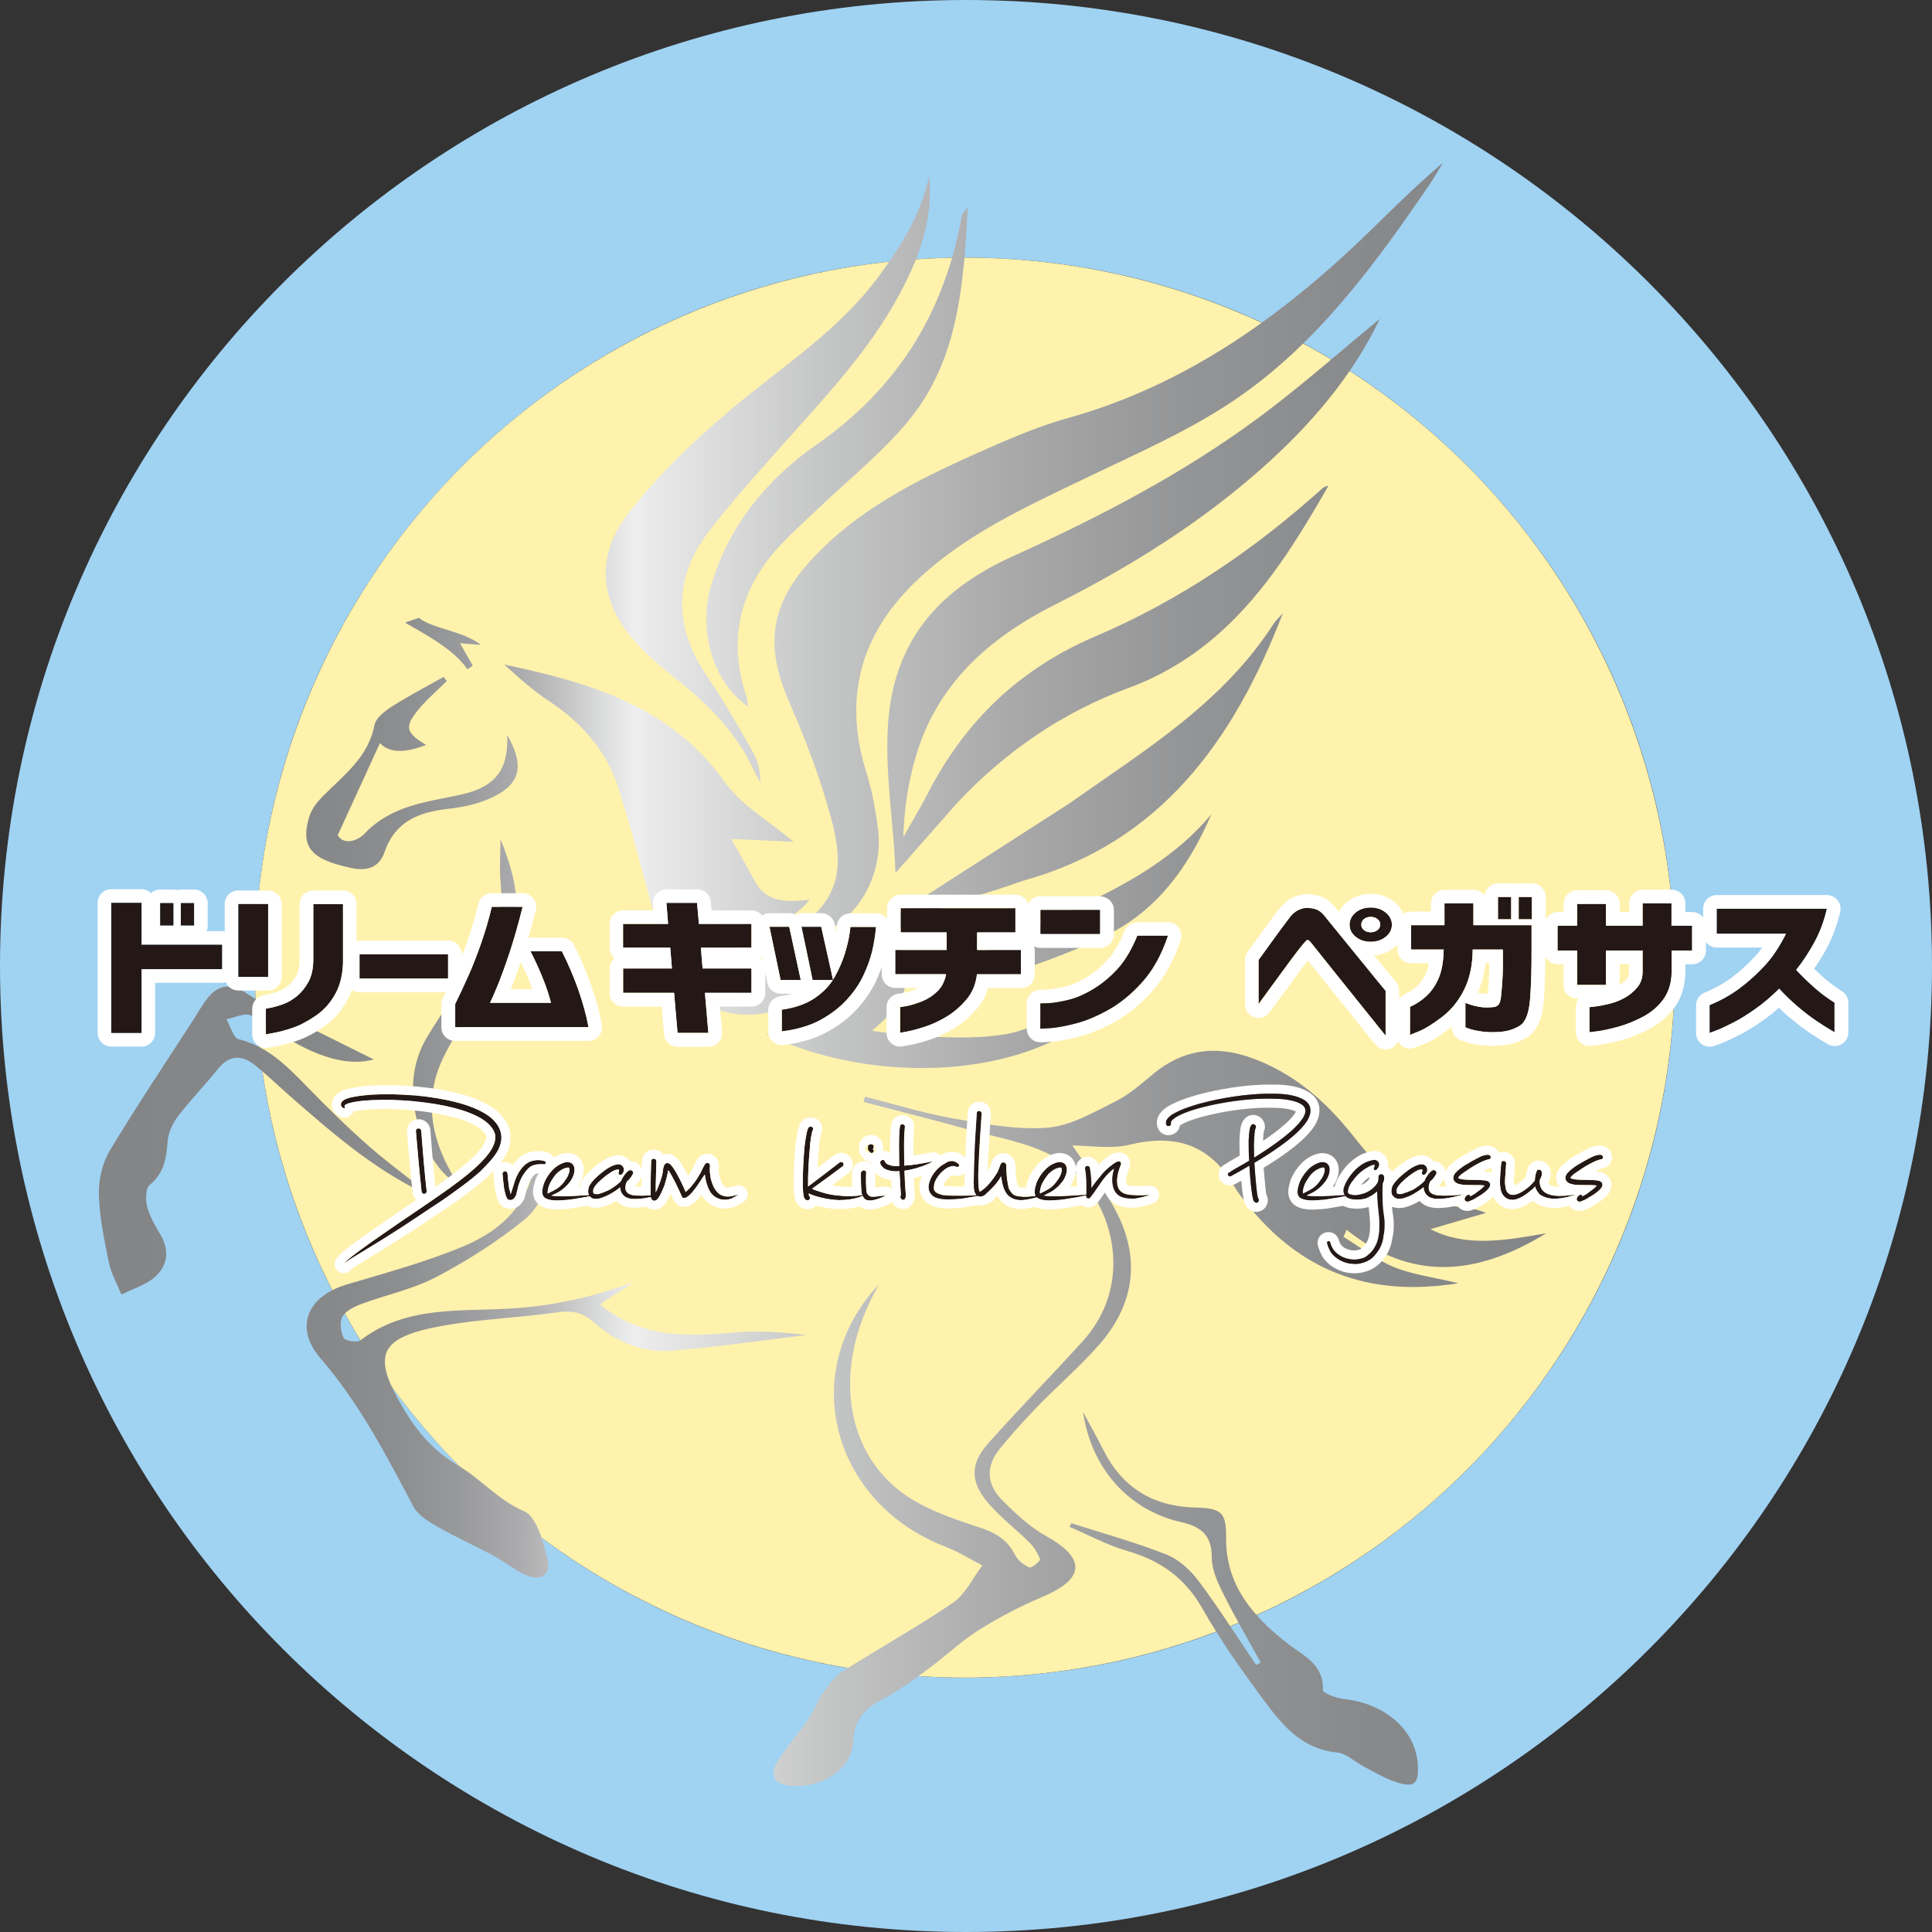 <?xml version="1.0" encoding="UTF-8"?>
<svg xmlns="http://www.w3.org/2000/svg" xmlns:xlink="http://www.w3.org/1999/xlink" id="_レイヤー_1" viewBox="0 0 296.38 296.38">
  <rect x="0" y="0" width="296.38" height="296.38" fill="#333333" stroke="none"/>
  <defs>
    <style>.cls-1{fill:url(#linear-gradient);}.cls-1,.cls-2,.cls-3,.cls-4,.cls-5{stroke-width:0px;}.cls-2{fill:#fff2ad;}.cls-3{fill:#231815;}.cls-4{fill:#fff;}.cls-5{fill:#a0d2f2;}</style>
    <linearGradient id="linear-gradient" x1="15.15" y1="149.52" x2="237.19" y2="149.52" gradientUnits="userSpaceOnUse">
      <stop offset="0" stop-color="#848587"></stop>
      <stop offset=".15" stop-color="#868788"></stop>
      <stop offset=".21" stop-color="#8d8e8f"></stop>
      <stop offset=".25" stop-color="#999a9b"></stop>
      <stop offset=".29" stop-color="#ababad"></stop>
      <stop offset=".32" stop-color="#c2c2c3"></stop>
      <stop offset=".35" stop-color="#dddede"></stop>
      <stop offset=".37" stop-color="#eee"></stop>
      <stop offset=".38" stop-color="#eaeaea"></stop>
      <stop offset=".5" stop-color="#c5c6c6"></stop>
      <stop offset=".63" stop-color="#a9a9aa"></stop>
      <stop offset=".75" stop-color="#949596"></stop>
      <stop offset=".88" stop-color="#88898b"></stop>
      <stop offset="1" stop-color="#848587"></stop>
    </linearGradient>
  </defs>
  <path class="cls-5" d="m148.19,0C66.35,0,0,66.35,0,148.19s66.35,148.19,148.19,148.19,148.19-66.34,148.19-148.19S230.03,0,148.19,0Zm-.17,257.36c-60.15,0-108.92-48.76-108.92-108.92s48.76-108.92,108.92-108.92,108.92,48.76,108.92,108.92-48.76,108.92-108.92,108.92Z"></path>
  <circle class="cls-2" cx="148.01" cy="148.44" r="108.92"></circle>
  <path class="cls-1" d="m145.14,125.1c.88-1,1.36-1.58,1.88-2.12,7.35-7.8,16.08-13.74,26.05-17.42,15.21-5.61,23.24-17.95,30.72-31.04-.46.05-.77.26-1.05.51-10.39,9.33-21.84,17.11-34.68,22.58-11.57,4.93-19.96,12.93-25.67,23.99-1.19,2.31-2.54,4.54-3.82,6.81.13-4.33.76-8.47,1.94-12.44,3.33-11.2,11.36-18.2,21.42-23.26,11.33-5.7,22.03-12.36,31.56-20.79,7.51-6.65,13.95-14.14,18.18-23-6.05,4.96-12.06,10.31-18.49,15.08-11.7,8.68-24.6,15.35-37.84,21.35-9.01,4.08-15.88,10.12-18.28,20.13-2.18,9.06.06,19.43.31,28.44m-5.15,9.79c2.06,1.55-.14,8.41-1.03,9.28-1.53,1.47-3.25,2.4-5.41,3.34-2.87,1.26-4.84,1.7-8.24,2.32,18.1,8.65,44.24,6.72,54.61-7.41-4.83,2.16-9.92,4.74-15.23,6.72-5.39,2-16.93,1.08-23.15.17,3.8-3.28,5.67-5.41,5.15-9.79-.38-1.37-.18-1.88-1.84-3.95-.78-.97-.86-.99-.66-1.26,1.13-.86,5.76-2.98,9.97-4.58.26-.1,1.82-.59,2.28-.79,3.84-1.12,4.64-1.38,8.28-2.65,20.92-5.76,32.27-21.34,39.84-41.02-.77.86-1.12,1.16-1.35,1.52-7.88,12.21-19.43,19.23-31.53,27.73m.54,52.38c2.62,0,5.9.6,8.87-.12,7.11-1.74,12.42.08,16.08,6.48.49.86,1.13,1.65,1.75,2.43,8.16,10.36,18.72,14.58,32.58,12.34-3.81-.91-7-1.3-9.88-2.47-2.75-1.12-5.18-3.06-7.75-4.64.16-.35.32-.72.49-1.08,9.77,7.83,19.69,7.22,30.61.53-6.63,1.17-12.39,2.13-17.76-.63,2.85-.83,5.68-1.67,8.5-2.49-1.86-.81-3.52-.83-5.14-1.05-7-.91-11.26-5.76-15.29-10.86-4.21-5.32-9.17-9.62-15.66-11.92-5.45-1.92-10.42-1.25-14.94,2.51-1.87,1.55-3.76,3.22-5.91,4.28-3.33,1.64-6.83,3.71-10.37,3.97-4.77.35-9.7-.59-14.49-1.44-4.54-.81-8.97-2.19-13.45-3.33-.07.28-.14.55-.22.82,5.31,1.39,10.63,2.7,15.91,4.18,4.53,1.28,9.41,2.02,13.42,4.28,7.99,4.5,13.31,18.3,4.26,28.28-4.77,5.26-9.75,10.33-14.47,15.64-2.73,3.07-2.79,5.8-.14,8.97,1.9,2.28,4.33,4.1,6.45,6.21.72.71,1.3,1.64,1.65,2.59.08.22-1.29,1.4-1.62,1.26-.86-.37-1.79-1.08-2.21-1.91-1.19-2.36-2.94-3.4-5.49-4.24-4.33-1.42-8.96-2.99-12.44-5.78-8.12-6.52-9.51-18.19-4.3-28.92.41-.84.84-1.66,1.27-2.5-12.51,13.41-7.13,33.48,10.32,40.18,1.95.75,3.75,1.9,5.62,2.86-1.49,1.95-2.61,4.43-4.54,5.74-5.47,3.74-11.31,6.94-16.9,10.52-1.27.81-2.22,2.21-3.11,3.47-.84,1.19-1.3,2.64-2.13,3.84-1.55,2.26-3.45,4.31-4.83,6.67-1.17,1.98-.36,3.37,2.11,3.58,4.04.35,9.49-2.03,9.6-7.02.06-2.8,1.67-4.84,4.34-6.2,2.49-1.27,4.78-2.98,7.05-4.65,2.67-1.96,5.09-4.29,7.88-6.05,3.08-1.94,6.35-3.64,9.71-5.06,7.09-2.99,6.25-6.19.67-9.31-2.56-1.43-4.83-3.54-6.91-5.66-2.32-2.36-2.41-5.18-.25-7.8,1.83-2.22,3.76-4.37,5.76-6.44,3.1-3.19,6.48-6.1,9.41-9.42,5.28-5.97,6.44-12.87,2.91-20.03-1.92-3.89-4.77-7.33-7.01-10.68Zm-44.99-31.34c10.32.51,16.29-8.85,15.24-17.13-.37-2.84-.83-5.71-1.7-8.43-3.75-11.69-1.05-21.61,7.83-29.95,7.49-7.03,16.68-11.17,25.78-15.55,7.75-3.74,15.77-7.2,22.84-12,12.49-8.47,21.35-20.56,29.77-32.89.76-1.12,1.43-2.31,2.14-3.47-3.65,3.1-6.98,6.35-10.3,9.61-13.62,13.37-28.66,24.41-47.42,29.62-4.77,1.33-9.37,3.38-13.91,5.4-9.34,4.16-18.45,8.77-25.48,16.52-6.15,6.78-6.87,13.11-3.25,21.41,2.59,5.96,4.94,12.1,6.6,18.37,2.4,9.06.23,13.45-8.13,18.48Zm9.41,2.94c-9.02,4.97-15.41,2.82-16.66-5.21,4.2-.13,8.59.22,11.97-4.08-3.64.37-6.61.43-8.36-2.82-1.29-2.39-2.65-4.75-3.64-6.51,2.93.13,6.38.29,9.56.43-3.75-3.17-8.01-5.58-10.58-9.18-8.33-11.71-20.76-15.24-33.81-18.01,2.19,1.99,4.4,3.97,6.86,5.6,4.99,3.29,8.82,7.61,10.62,13.23,2.69,8.4,4.67,17.02,7.27,25.45.71,2.3,2.14,4.73,3.93,6.28,6.66,5.77,17.54,3.4,22.85-5.18Zm13.65-120.27c-1.21,5.75-4.18,10.47-7.52,15.07-6.17,8.51-14.96,14.04-22.83,20.67-5.8,4.88-11.42,10.23-15.97,16.24-5.25,6.94-3.97,14.21,2.13,20.38,1.63,1.65,3.39,3.2,5.22,4.62,5.04,3.94,9.47,8.36,12.16,14.29.27.59.63,1.13.95,1.69-.04-1.68-.35-3.22-1.09-4.52-2.3-4.03-4.59-8.07-7.2-11.9-4.94-7.25-5.09-14.83.22-21.85,3.2-4.24,6.77-8.2,10.3-12.19,6.97-7.89,14.37-15.42,19.34-24.86,2.91-5.54,4.96-11.29,4.29-17.64Zm-60.26,149.68c-.59,7.63-5.11,11.94-11.18,14.47-5.78,2.41-11.89,4.07-17.92,5.86-6.01,1.78-8.08,6.58-4,11.3,5.95,6.89,10.06,14.79,14.24,22.72.68,1.29,2.23,2.27,3.57,3.04,2.85,1.64,5.85,2.98,8.75,4.54,1.65.89,3.13,2.12,4.82,2.9,2.39,1.1,4.05.1,3.46-2.35-.66-2.68-1.66-6.55-3.6-7.38-4-1.72-6.61-4.94-10.04-6.96-3.78-2.23-6.25-5.08-8.37-8.61-5.05-8.44-3.95-11.11,5.99-12.89,5.75-1.02,11.65-1.22,17.45-2.04,2.22-.31,3.88-.09,5.63,1.49,3.41,3.08,7.61,4.76,12.19,4.38,6.85-.57,13.65-1.58,20.48-2.41-3.76-.42-7.56-.71-11.3-.36-7.27.67-14.3.77-20.4-4.35,1.91-1.24,3.63-2.35,5.34-3.47-6.27,2.36-12.55,3.75-19.1,4.13-7.88.47-16.06-.43-22.97,4.87-.52.39-2.33.11-2.56-.34-.47-.93-.68-2.42-.22-3.26.51-.92,1.81-1.56,2.9-1.96,3.83-1.43,7.94-2.27,11.51-4.15,4.74-2.49,9.35-5.42,13.51-8.79,2.98-2.41,3.94-6.05,1.81-10.37Zm-15.71,6.99c-3.3-2.59-6.71-5.07-9.87-7.82-3.26-2.84-6.34-5.89-9.37-8.99-3.11-3.18-6.1-6.36-10.71-7.49-.82-.2-1.25-2.01-1.86-3.07,1.26-.23,2.77-1.02,3.72-.59,2.3,1.04,4.27,2.76,6.48,4.02,5.21,2.96,9.14,3.61,12.41,2.75-4.66-2.32-10.16-5.04-15.63-7.81-1.48-.75-2.87-1.68-4.27-2.57-2.15-1.36-4.04-.98-5.57.93-.89,1.12-1.59,2.39-2.37,3.6-4.25,6.59-8.64,13.11-12.66,19.83-1.14,1.91-1.74,4.47-1.68,6.71.09,3.5.82,7.01,1.54,10.46.35,1.7,1.26,3.28,1.92,4.91,1.72-.87,3.7-1.44,5.1-2.67,2.04-1.78,2.31-4.15.83-6.62-.79-1.32-1.6-2.71-1.98-4.18-.27-1.04-.27-2.8.36-3.32,2.26-1.84,2.59-4.15,2.78-6.77.1-1.34.82-2.79,1.66-3.89,1.88-2.46,4.08-4.68,6.01-7.11,1.91-2.39,3.9-2.19,5.99-.43,1.87,1.57,3.64,3.26,5.48,4.87,6.66,5.82,13.34,11.6,21.71,15.26ZM148.47,31.81c-.44.61-.86.93-.93,1.31-2.64,14.76-9.76,26.37-22.31,35.11-7.44,5.18-13.39,12.32-16.11,21.45-2.09,7.03.25,14.96,5.61,18.72-.07-.53-.04-.98-.18-1.39-2.9-8.67-1.22-16.38,4.91-23.1,1.79-1.96,3.79-3.73,5.71-5.57,4.79-4.6,10.09-8.79,14.27-13.89,7.63-9.32,8.38-20.87,9.03-32.65Zm15.88,201.85c-.09.19-.18.38-.27.57,2.94,1.25,5.8,2.82,8.85,3.69,5.06,1.46,8.84,4.13,11.5,8.8,2.63,4.61,5.68,9.01,8.84,13.28,3.01,4.07,6.03,8.28,11.84,8.84,1.42.14,2.71,1.43,4.08,2.14,1.57.82,3.1,1.75,4.76,2.33,3.04,1.06,3.78.38,3.53-2.84-.41-5.18-5.11-9.17-11.3-9.82-1.17-.12-3.26-.94-3.24-1.37.15-4.08-3.09-5.31-5.56-7.26-5.2-4.11-9.34-8.85-9.29-16.06.03-3.93-.64-4.59-4.68-4.69-6.48-.16-11.21-3-14.14-8.82-.92-1.83-1.92-3.61-3.13-5.86,1.28,8.76,7.07,15.12,15.08,16.92,2.91.65,4.69,1.94,4.67,5.37-.01,1.86.88,3.84,1.75,5.58,1.79,3.59,3.82,7.05,5.76,10.56-.23.14-.46.27-.7.41-2.91-4.3-5.69-8.7-8.8-12.86-1.26-1.68-3.04-3.34-4.95-4.09-4.77-1.89-9.74-3.25-14.63-4.82Zm-86.54-120.91c.23,5.39-1.84,8.06-7.43,9.23-5.21,1.08-10.44,1.68-14.43,5.88-1.22,1.28-3.35,1.75-4.13.25,2.35-5.15,4.4-9.6,6.46-14.11q2.11,2.23,7.09.28c-3.17-1.92-3.39-2.8-1.06-5.57,1.28-1.52,2.81-2.82,4.23-4.23-.17-.21-.33-.43-.49-.64-2.66,1.5-5.38,2.92-7.95,4.56-1.08.69-2.45,1.75-2.66,2.84-.96,5.04-4.85,7.76-8.06,11.06-.82.84-1.61,1.89-1.94,2.99-1.4,4.66.25,6.56,6.47,7.87,2.39.51,4.26-.05,5.09-2.47,1.63-4.7,5.27-6.11,9.77-6.61,2.37-.26,4.84-.81,6.96-1.86,4.14-2.03,4.73-4.83,2.08-9.48Zm108.01,12.18c-6.45,7.7-15.15,11.8-23.98,15.91-7.3,3.4-18.72,8.56-21.11,14.45,8.9-4.81,23.29-8.21,31.28-13.05,6.55-3.97,10.77-10.23,13.81-17.31Zm-109.04,3.81c0,2.3-.2,4.63.04,6.91.52,4.88-1.48,8.83-4.12,12.65-2.45,3.54-4.93,7.06-7.15,10.74-2.62,4.34-2.67,9.07-1.33,13.83,1.11,3.94,3.74,7.77,6,8.7-4.04-6.31-5.48-12.88-2.06-19.64,2.03-4.02,4.64-7.8,7.34-11.42,5.23-7.03,4.4-14.29,1.28-21.76Zm-3.02-29.82c-2.78-2.19-7.32-2.4-9.54-4.16-.29.21-1.77.57-2.06.77,3.61,2.06,7.53,4.2,9.54,7.14.28-.18.55-.36.83-.55-.61-1.06-1.21-2.13-1.96-3.44,1.18.09,1.92.14,3.19.24Z"></path>
  <path class="cls-4" d="m41.12,136.6h-4.56c-1.16,0-2.09.93-2.09,2.09v4.19c-.13-.03-.27-.04-.41-.04h-2.38c.12-.26.18-.55.18-.86v-3.43c0-1.15-.93-2.09-2.09-2.09h-2.03c-.2,0-.39.03-.57.08-.18-.06-.38-.08-.57-.08h-2.03c-.54,0-1.03.21-1.4.54-.38-.36-.89-.59-1.46-.59h-4.64c-1.16,0-2.09.93-2.09,2.09v19.96c0,1.16.93,2.09,2.09,2.09h4.64c1.16,0,2.09-.93,2.09-2.09v-7.7h10.26c.2,0,.39-.04.57-.09.32.75,1.06,1.28,1.93,1.28h4.56c1.15,0,2.09-.94,2.09-2.09v-11.17c0-1.16-.94-2.09-2.09-2.09Zm-13.38,1.94h2.03v3.43h-2.03v-3.43Zm-3.17,0h2.03v3.43h-2.03v-3.43Zm9.49,10.13h-12.35v9.79h-4.64v-19.96h4.64v6.43h12.35v3.74Zm7.06,1.18h-4.56v-11.17h4.56v11.17Z"></path>
  <rect class="cls-3" x="24.57" y="138.54" width="2.03" height="3.43"></rect>
  <rect class="cls-3" x="27.74" y="138.54" width="2.03" height="3.43"></rect>
  <polygon class="cls-3" points="21.71 144.93 34.06 144.93 34.06 148.67 21.71 148.67 21.71 158.46 17.07 158.46 17.07 138.5 21.71 138.5 21.71 144.93"></polygon>
  <rect class="cls-3" x="36.57" y="138.69" width="4.56" height="11.17"></rect>
  <path class="cls-3" d="m88.69,151.74c-.7-1.97-1.53-3.91-2.49-5.81h-4.82c.77,1.49,1.41,2.91,1.94,4.25.53,1.34.93,2.56,1.21,3.65h-9.35c.17-.33.54-1.16,1.09-2.47.55-1.32,1.17-3.03,1.87-5.11.7-2.09,1.38-4.47,2.04-7.14h-4.73c-.47,1.96-1.02,3.82-1.64,5.6-.63,1.78-1.25,3.37-1.85,4.77-.61,1.39-1.32,2.91-2.12,4.55v3.55h20.46c-.37-1.92-.91-3.87-1.6-5.83Zm-33.54-1.62h13.59v-3.74h-13.59v3.74Zm-7.09-2.71c-.02,1.3-.28,2.39-.77,3.27-.5.89-1.08,1.6-1.74,2.13-.66.54-1.36.95-2.11,1.23-.75.28-1.62.52-2.65.7v3.93s.45-.07,1.21-.22c.77-.14,1.71-.4,2.84-.77,1.13-.37,2.32-.99,3.58-1.85s2.27-1.98,3.03-3.37c.77-1.39,1.16-3.08,1.18-5.06v-8.72h-4.56v8.72Z"></path>
  <path class="cls-4" d="m92.34,157.18c-.39-2.01-.95-4.08-1.69-6.13-.72-2.04-1.59-4.08-2.59-6.06-.36-.7-1.08-1.15-1.87-1.15h-4.82c-.1,0-.21,0-.31.02.38-1.32.77-2.74,1.14-4.24.16-.62.01-1.28-.38-1.79-.4-.51-1-.81-1.65-.81h-4.73c-.97,0-1.81.66-2.04,1.6-.45,1.88-.98,3.69-1.58,5.4-.33.94-.67,1.83-1,2.67v-.31c0-1.16-.93-2.09-2.09-2.09h-13.59c-.15,0-.3.01-.44.05v-5.65c0-1.16-.93-2.09-2.09-2.09h-4.56c-1.15,0-2.09.93-2.09,2.09v8.68c-.01.94-.18,1.71-.5,2.27-.38.66-.79,1.18-1.25,1.55-.47.4-.98.69-1.51.89-.63.24-1.4.44-2.3.61-.99.19-1.71,1.05-1.71,2.06v3.93c0,1.16.94,2.09,2.09,2.09.21,0,.26,0,1.6-.25.86-.16,1.9-.45,3.1-.84,1.31-.43,2.69-1.14,4.1-2.11,1.52-1.04,2.76-2.42,3.68-4.09.28-.5.52-1.05.71-1.62.33.22.73.36,1.16.36h13.23c-.14.3-.29.59-.43.89-.14.29-.22.61-.22.93v3.55c0,1.15.93,2.09,2.09,2.09h20.46c.63,0,1.22-.28,1.62-.76.4-.48.56-1.12.44-1.73Zm-39.72-9.77c-.02,1.98-.41,3.67-1.18,5.06-.76,1.39-1.77,2.51-3.03,3.37s-2.45,1.48-3.58,1.85c-1.12.38-2.07.63-2.84.77-.76.15-1.16.22-1.21.22v-3.93c1.02-.19,1.9-.43,2.65-.7.75-.28,1.44-.68,2.11-1.23.66-.54,1.23-1.25,1.74-2.13.49-.88.75-1.97.77-3.27v-8.72h4.56v8.72Zm16.12,2.71h-13.59v-3.74h13.59v3.74Zm12.64.83c.11.27.21.54.31.79h-3.31c.45-1.14.96-2.52,1.51-4.14.58,1.17,1.08,2.29,1.49,3.35Zm-11.55,6.63v-3.55c.8-1.64,1.51-3.16,2.12-4.55.61-1.4,1.23-2.98,1.85-4.77.63-1.78,1.17-3.64,1.64-5.6h4.73c-.66,2.67-1.35,5.05-2.04,7.14-.7,2.08-1.32,3.79-1.87,5.11-.55,1.32-.91,2.14-1.09,2.47h9.35c-.28-1.09-.68-2.31-1.21-3.65-.53-1.35-1.18-2.76-1.94-4.25h4.82c.96,1.9,1.79,3.84,2.49,5.81.69,1.97,1.23,3.91,1.6,5.83h-20.46Z"></path>
  <path class="cls-3" d="m159.6,139.57v3.72h9.17v-3.72h-9.17Zm-9.7,3.48h5.88v-3.72h-17.61v3.72h7.06v2.69h-7.88v3.72h7.79c-.2,1.08-.63,1.96-1.32,2.62-.68.67-1.46,1.18-2.35,1.53s-1.66.59-2.32.72c-.67.13-1.02.18-1.06.16v3.96s.38-.07,1.1-.2c.72-.14,1.62-.38,2.7-.73,1.09-.35,2.19-.86,3.3-1.52,1.11-.67,2.12-1.53,3.04-2.6.92-1.06,1.47-2.37,1.65-3.93h6.76v-3.72h-6.73v-2.69Zm-19.59.35c-.12.77-.36,1.74-.7,2.89-.36,1.16-.87,2.35-1.55,3.57-.08.15-.17.29-.26.43l-1.81-8.12h-3.03l1.71,8.17h3.1c-.66,1.03-1.58,1.94-2.73,2.74-1.35.92-3.05,1.53-5.1,1.81v3.33c2.31-.29,4.28-.86,5.9-1.74,1.62-.87,2.98-1.91,4.08-3.12,1.11-1.21,1.96-2.46,2.56-3.75.6-1.3,1.03-2.5,1.31-3.62.27-1.12.48-2.38.61-3.8h-3.94s-.03.43-.15,1.21Zm-9.24-1.23h-3.03l1.71,8.17h3.09l-1.77-8.17Zm-14.14-3.67h-4.7l.26,3.23h-6.91v3.65h7.24l.26,3.19h-7.49v3.74h7.82l.53,6.15h4.73l-.53-6.15h7.14v-3.74h-7.5l-.26-3.19h7.76v-3.65h-8.06l-.29-3.23Z"></path>
  <path class="cls-4" d="m168.77,137.48h-9.17c-.82,0-1.52.47-1.86,1.16-.29-.81-1.05-1.39-1.96-1.39h-17.62c-1.15,0-2.09.93-2.09,2.09v1.62c-.04-.06-.08-.12-.12-.17-.4-.43-.96-.68-1.55-.68h-3.94c-.76,0-1.46.41-1.83,1.07-.18.32-.26.68-.26,1.04-.01.13-.04.34-.08.63l-.25-1.13c-.22-.95-1.07-1.63-2.04-1.63h-3.03c-.33,0-.65.08-.94.22-.28-.15-.6-.22-.94-.22h-3.03c-.41,0-.81.13-1.14.36-.38-.47-.96-.79-1.62-.79h-6.15l-.12-1.34c-.1-1.07-1-1.9-2.08-1.9h-4.7c-.59,0-1.14.24-1.53.67-.4.43-.6,1-.55,1.59l.08.98h-4.64c-1.16,0-2.09.94-2.09,2.09v3.65c0,.64.29,1.21.74,1.6-.45.38-.74.95-.74,1.6v3.74c0,1.16.93,2.09,2.09,2.09h5.9l.36,4.24c.09,1.08,1,1.91,2.08,1.91h4.73c.59,0,1.14-.24,1.54-.68s.59-1.01.54-1.6l-.33-3.88h4.87c1.16,0,2.09-.93,2.09-2.09v-3.14l.33,1.59c.2.97,1.05,1.67,2.05,1.67h1.74c-.57.17-1.18.29-1.85.38-1.04.15-1.81,1.03-1.81,2.08v3.33c0,.6.26,1.17.7,1.57.38.33.88.52,1.39.52.08,0,.17,0,.26-.01,2.56-.32,4.79-.98,6.63-1.98,1.82-.98,3.38-2.17,4.64-3.54,1.25-1.37,2.23-2.81,2.91-4.29.34-.74.63-1.45.88-2.15v1.11c0,1.16.94,2.09,2.09,2.09h3.61c-.09.04-.17.08-.26.11-.76.3-1.41.5-1.94.61-.34.06-.58.1-.72.13-.39.01-.77.13-1.11.36-.58.38-.93,1.04-.93,1.74v3.96c0,1.15.93,2.09,2.09,2.09q.22,0,1.49-.24c.81-.15,1.77-.41,2.96-.79,1.23-.4,2.49-.98,3.73-1.72,1.29-.78,2.49-1.79,3.55-3.02.81-.93,1.39-2.01,1.76-3.21h5.07c1.15,0,2.09-.93,2.09-2.09v-3.72c0-.21-.04-.42-.1-.61.29.16.62.26.98.26h9.17c1.16,0,2.09-.94,2.09-2.09v-3.72c0-1.15-.93-2.09-2.09-2.09Zm-53.49,7.9h-7.76l.26,3.19h7.5v3.74h-7.14l.53,6.15h-4.73l-.53-6.15h-7.82v-3.74h7.49l-.26-3.19h-7.24v-3.65h6.91l-.26-3.23h4.7l.29,3.23h8.06v3.65Zm1.35,1.6c.08-.07.16-.15.23-.24l.14.67c-.1-.16-.22-.3-.37-.43Zm3.12,3.36l-1.71-8.17h3.03l1.77,8.17h-3.09Zm14.02-4.35c-.28,1.12-.71,2.33-1.31,3.62-.6,1.29-1.45,2.54-2.56,3.75-1.11,1.21-2.47,2.24-4.08,3.12-1.62.88-3.58,1.46-5.9,1.74v-3.33c2.06-.29,3.76-.89,5.1-1.81,1.16-.79,2.08-1.71,2.73-2.74h-3.1l-1.71-8.17h3.03l1.81,8.12c.09-.14.17-.29.26-.43.68-1.22,1.19-2.41,1.55-3.57.35-1.16.59-2.13.7-2.89.12-.77.17-1.17.15-1.21h3.94c-.13,1.41-.34,2.68-.61,3.8Zm22.85,3.46h-6.76c-.18,1.56-.73,2.87-1.65,3.93-.92,1.07-1.93,1.93-3.04,2.6-1.11.66-2.21,1.17-3.3,1.52-1.09.36-1.99.59-2.7.73-.72.13-1.08.2-1.1.2v-3.96s.39-.03,1.06-.16c.66-.13,1.44-.37,2.32-.72s1.67-.86,2.35-1.53c.69-.66,1.13-1.54,1.32-2.62h-7.79v-3.72h7.88v-2.69h-7.06v-3.72h17.61v3.72h-5.88v2.69h6.73v3.72Zm12.14-6.16h-9.17v-3.72h9.17v3.72Z"></path>
  <path class="cls-4" d="m180.85,142.35c-.39-.54-1.02-.87-1.7-.87h-4.67c-.85,0-1.62.52-1.94,1.3-.79,1.92-1.67,3.43-2.65,4.48-1,1.09-2.11,2.01-3.28,2.71-1.16.69-2.27,1.16-3.27,1.4-1.1.25-1.99.4-2.64.43-.46.03-.77.04-.93.04-.36-.03-.74.03-1.08.2-.72.35-1.18,1.08-1.18,1.88v3.88c0,.64.29,1.24.79,1.64.43.33.72.45,1.4.45.38,0,.88-.03,1.59-.08,1.14-.08,2.54-.33,4.27-.79,1.75-.45,3.62-1.23,5.53-2.31,1.97-1.09,3.88-2.66,5.67-4.65,1.83-2.03,3.3-4.66,4.37-7.83.22-.63.11-1.34-.29-1.89Zm-5.64,8.32c-1.64,1.83-3.36,3.23-5.13,4.22-1.78,1-3.46,1.7-5.05,2.11-1.58.41-2.89.66-3.9.72-1,.07-1.52.1-1.54.08v-3.88s.42,0,1.21-.03c.78-.04,1.79-.2,3.01-.49,1.23-.29,2.52-.84,3.87-1.65,1.35-.81,2.6-1.84,3.75-3.09,1.15-1.25,2.16-2.95,3.05-5.11h4.67c-.98,2.91-2.29,5.28-3.94,7.1Z"></path>
  <path class="cls-3" d="m179.15,143.57c-.98,2.91-2.29,5.28-3.94,7.1-1.64,1.83-3.36,3.23-5.13,4.22-1.78,1-3.46,1.7-5.05,2.11-1.58.41-2.89.66-3.9.72-1,.07-1.52.1-1.54.08v-3.88s.42,0,1.21-.03c.78-.04,1.79-.2,3.01-.49,1.23-.29,2.52-.84,3.87-1.65,1.35-.81,2.6-1.84,3.75-3.09,1.15-1.25,2.16-2.95,3.05-5.11h4.67Z"></path>
  <path class="cls-3" d="m280.45,153.16c-.63-.43-1.39-1.02-2.27-1.8-.87-.78-1.75-1.64-2.63-2.57,1.02-1.28,1.95-2.69,2.81-4.27.85-1.58,1.48-3.28,1.9-5.12h-16.91v3.84h10.64c-1,2-2.1,3.64-3.3,4.93-1.19,1.28-2.47,2.44-3.83,3.45-1.37,1.02-2.9,1.88-4.6,2.57v4.27s.35-.13,1-.37c.65-.24,1.5-.63,2.56-1.18,1.06-.54,2.21-1.25,3.46-2.13,1.25-.88,2.47-1.92,3.66-3.11.92,1,1.88,1.92,2.85,2.75.98.84,1.9,1.54,2.77,2.13.86.59,1.82,1.19,2.88,1.81v-4.54s-.35-.24-.98-.66Zm-24.01-11.16v-3.43h-4.44v3.43h-5.61v-3.34h-4.44v3.34h-3v3.81h3v5.28h4.44v-5.28h5.61v3.33c-.01.95-.31,1.76-.88,2.4-.57.66-1.23,1.18-1.97,1.58s-1.53.69-2.36.89c-.84.2-1.53.33-2.09.39-.56.06-.85.1-.86.1v3.85s.44-.06,1.28-.16c.84-.11,1.86-.33,3.09-.67s2.49-.84,3.78-1.51c1.3-.68,2.36-1.58,3.18-2.69.82-1.12,1.25-2.52,1.29-4.18v-3.33h3.15v-3.81h-3.15Zm-23.46-4.41v3.43h2.03v-3.43h-2.03Zm1.97,8.02v-3.69h-8.92v-3.34h-4.44v3.34h-5.12v3.74h5c-.03,1.84-.3,3.32-.79,4.44-.49,1.12-1.13,2.03-1.9,2.73-.77.7-1.6,1.23-2.48,1.62v4.31s.49-.2,1.41-.57c.93-.38,2.08-1.11,3.49-2.17,1.4-1.07,2.54-2.46,3.4-4.18.86-1.72,1.3-3.78,1.32-6.18h4.62c.03,1.92.02,3.46-.06,4.64-.08,1.16-.15,2.05-.22,2.64-.07.6-.21,1-.41,1.21-.21.2-.44.31-.69.33-.83.1-1.56.08-2.21-.03s-1.16-.25-1.54-.39c-.38-.14-.59-.22-.61-.22v3.76s.26.1.7.25c.45.15,1.07.28,1.87.39.79.11,1.72.13,2.78.05,1.12-.09,2.11-.4,2.98-.94.87-.53,1.39-1.85,1.58-3.95.17-2.11.25-4.7.24-7.78Zm-5.15-8.02v3.43h2.03v-3.43h-2.03Zm-17.22,2.39c-.64-.52-1.41-.77-2.31-.77s-1.67.26-2.29.76c-.63.53-.94,1.16-.94,1.88s.31,1.35.94,1.86c.63.51,1.39.76,2.29.76s1.67-.25,2.31-.76c.63-.51.95-1.13.95-1.86s-.32-1.35-.95-1.87Zm-1.27,2.7c-.28.22-.63.33-1.04.33s-.76-.11-1.03-.33-.41-.5-.41-.84.14-.63.41-.86c.27-.22.62-.33,1.03-.33s.76.11,1.04.33c.29.22.43.51.43.86s-.15.61-.43.84Zm-1.79,5.58c-.85-1.05-1.74-2.14-2.65-3.25-.91-1.12-1.71-2.1-2.41-2.96-.69-.86-1.16-1.43-1.39-1.71-.31-.38-.66-.65-1.05-.81-.38-.16-.86-.26-1.46-.29,0-.01-.15,0-.44.03-.29.04-.64.16-1.05.36-.4.2-.79.53-1.16.99-.29.38-.7.93-1.23,1.64-.53.72-1.07,1.45-1.62,2.22-.55.76-1.22,1.68-2,2.76v6.79s.53-.75,1.59-2.19c1.05-1.45,1.91-2.62,2.57-3.51.66-.9,1.24-1.69,1.76-2.36.52-.68.86-1.11,1.05-1.3.2-.24.33-.38.41-.43.08-.05.11-.07.11-.05,0-.02.06,0,.17.03.1.04.26.19.45.44.16.22,3.95,4.96,11.38,14.2v-6.89c-1.18-1.43-2.2-2.67-3.05-3.73Z"></path>
  <path class="cls-4" d="m282.76,152.2q-.11-.09-1.16-.79c-.55-.36-1.23-.91-2.02-1.61-.43-.38-.85-.77-1.28-1.19.67-.97,1.31-2,1.9-3.09.94-1.74,1.65-3.65,2.1-5.66.14-.62,0-1.27-.4-1.76-.4-.49-1-.79-1.63-.79h-16.91c-1.16,0-2.09.94-2.09,2.09v1.36c-.38-.52-.99-.85-1.67-.85h-1.06v-1.34c0-1.16-.93-2.09-2.09-2.09h-4.44c-1.15,0-2.09.93-2.09,2.09v1.34h-1.43v-1.25c0-1.15-.94-2.09-2.09-2.09h-4.44c-1.16,0-2.09.94-2.09,2.09v1.25h-.91c-.81,0-1.5.47-1.85,1.14v-3.45c0-1.16-.93-2.09-2.09-2.09h-2.03c-.2,0-.39.03-.57.08-.19-.05-.38-.08-.58-.08h-2.03c-1.07,0-1.96.81-2.08,1.85-.38-.52-.99-.86-1.69-.86h-4.44c-1.15,0-2.09.94-2.09,2.09v1.25h-3.03c-.44,0-.85.13-1.18.37-.29-.7-.75-1.32-1.4-1.85-1.02-.82-2.24-1.24-3.62-1.24s-2.61.41-3.61,1.23c0,0-.02.01-.03.02-.54.45-.95.97-1.23,1.53-.33-.4-.57-.7-.72-.87-.54-.65-1.16-1.13-1.85-1.41-.59-.24-1.25-.38-2.04-.44-.35-.03-.67,0-.94.05-.52.07-1.07.25-1.69.55-.68.33-1.3.85-1.9,1.59-.3.39-.72.95-1.26,1.67-.53.72-1.07,1.47-1.63,2.24-.54.77-1.21,1.68-1.99,2.76-.26.36-.4.79-.4,1.23v6.79c0,1.16.93,2.09,2.09,2.09.75,0,1.4-.39,1.77-.98.08-.11.38-.53,1.51-2.06l2.57-3.51c.62-.86,1.18-1.61,1.69-2.26,1.29,1.62,4.11,5.12,10.33,12.87.4.5,1.01.78,1.63.78.23,0,.47-.04.69-.12.56-.2.98-.61,1.21-1.12.35.66,1.04,1.12,1.84,1.12q.45,0,2.21-.73c1.1-.45,2.39-1.25,3.95-2.43.08-.06.16-.13.24-.2v.1c0,.63.28,1.22.77,1.62.32.26.54.34,1.37.61.58.2,1.31.36,2.24.49.94.13,2.03.15,3.25.06,1.44-.12,2.75-.54,3.9-1.24,1.48-.91,2.33-2.73,2.57-5.56.16-1.92.24-4.24.24-6.91.33.73,1.05,1.24,1.9,1.24h.91v3.19c0,1.16.93,2.09,2.09,2.09h.25c-.29.36-.46.82-.46,1.32v3.85c0,1.16.93,2.09,2.09,2.09q.16,0,1.55-.18c.93-.13,2.03-.36,3.37-.72,1.37-.37,2.77-.93,4.2-1.67,1.58-.82,2.89-1.94,3.89-3.3,1.08-1.47,1.65-3.28,1.7-5.42v-1.24h1.06c1.15,0,2.09-.94,2.09-2.09v-1.33c.38.51.98.85,1.67.85h6.97c-.38.52-.76.99-1.15,1.41-1.11,1.18-2.3,2.27-3.55,3.2-1.22.91-2.61,1.69-4.15,2.31-.79.32-1.3,1.09-1.3,1.93v4.27c0,1.16.93,2.09,2.09,2.09.41,0,.49-.03,1.74-.5.72-.28,1.63-.69,2.77-1.28,1.14-.58,2.4-1.35,3.72-2.29.8-.56,1.6-1.2,2.39-1.89.51.49,1.03.97,1.56,1.42,1.03.87,2.02,1.63,2.94,2.27.91.62,1.92,1.25,3,1.89.65.38,1.45.38,2.1,0,.65-.38,1.05-1.07,1.05-1.82v-4.54c0-.63-.28-1.22-.76-1.62Zm-52.97-14.6h2.03v3.43h-2.03v-3.43Zm-21.82,2.38c.63-.5,1.39-.76,2.29-.76s1.67.26,2.31.77c.63.52.95,1.14.95,1.87s-.32,1.35-.95,1.86c-.64.51-1.41.76-2.31.76s-1.67-.25-2.29-.76c-.63-.51-.94-1.13-.94-1.86s.31-1.35.94-1.88Zm4.59,18.92c-7.43-9.24-11.22-13.98-11.38-14.2-.2-.25-.35-.4-.45-.44-.11-.04-.17-.06-.17-.03,0-.02-.03,0-.11.05-.08.04-.22.19-.41.43-.18.19-.53.62-1.05,1.3-.52.68-1.11,1.46-1.76,2.36-.66.89-1.52,2.06-2.57,3.51-1.06,1.44-1.59,2.17-1.59,2.19v-6.79c.78-1.08,1.45-2,2-2.76.54-.77,1.09-1.5,1.62-2.22.53-.72.94-1.26,1.23-1.64.37-.46.76-.79,1.16-.99.4-.2.75-.31,1.05-.36.29-.04.44-.05.44-.03.59.03,1.08.13,1.46.29.38.16.73.43,1.05.81.24.29.7.86,1.39,1.71.7.86,1.51,1.84,2.41,2.96.91,1.11,1.8,2.2,2.65,3.25.85,1.06,1.87,2.3,3.05,3.73v6.89Zm2.91-6.35c-.33.14-.61.37-.82.65v-1.18c0-.48-.17-.95-.48-1.33-1.17-1.42-2.18-2.66-3.03-3.71-.11-.14-.22-.28-.33-.42,1.16-.09,2.19-.49,3.07-1.2.19-.15.36-.31.51-.47v.79c0,1.16.93,2.09,2.09,2.09h2.72c-.1.59-.24,1.09-.43,1.51-.37.84-.84,1.52-1.38,2.01-.61.54-1.25.96-1.92,1.25Zm19.24.86c-.18,2.11-.7,3.42-1.58,3.95-.87.54-1.87.85-2.98.94-1.06.08-1.99.06-2.78-.05-.79-.11-1.41-.24-1.87-.39-.45-.15-.68-.24-.7-.25v-3.76s.22.08.61.22c.38.14.89.27,1.54.39s1.38.13,2.21.03c.25-.01.48-.13.69-.33.2-.21.34-.61.41-1.21.07-.59.14-1.48.22-2.64.08-1.17.1-2.71.06-4.64h-4.62c-.01,2.4-.46,4.46-1.32,6.18-.86,1.72-2,3.12-3.4,4.18-1.4,1.06-2.56,1.78-3.49,2.17-.92.38-1.39.57-1.41.57v-4.31c.88-.38,1.71-.92,2.48-1.62.77-.7,1.41-1.61,1.9-2.73.49-1.12.75-2.6.79-4.44h-5v-3.74h5.12v-3.34h4.44v3.34h8.92v3.69c.01,3.08-.06,5.67-.24,7.78Zm-8-1.14c.6-1.35,1-2.85,1.18-4.5h.58c0,.93-.03,1.74-.08,2.4-.06.97-.13,1.74-.18,2.29-.33,0-.62-.01-.89-.06-.24-.04-.45-.08-.61-.13Zm8.29-11.24h-2.03v-3.43h2.03v3.43Zm24.58,4.79h-3.15v3.33c-.03,1.67-.47,3.06-1.29,4.18-.82,1.12-1.88,2.01-3.18,2.69-1.29.68-2.55,1.18-3.78,1.51s-2.25.56-3.09.67c-.84.1-1.26.16-1.28.16v-3.85s.31-.03.86-.1c.56-.06,1.25-.2,2.09-.39.83-.2,1.62-.49,2.36-.89s1.4-.92,1.97-1.58c.56-.65.86-1.45.88-2.4v-3.33h-5.61v5.28h-4.44v-5.28h-3v-3.81h3v-3.34h4.44v3.34h5.61v-3.43h4.44v3.43h3.15v3.81Zm-11.11,5.28v-3.19h1.43v1.2c0,.59-.2.89-.36,1.07-.32.37-.68.67-1.07.92Zm32.96,7.26c-1.06-.61-2.01-1.22-2.88-1.81-.86-.59-1.78-1.3-2.77-2.13-.98-.84-1.93-1.75-2.85-2.75-1.19,1.19-2.41,2.23-3.66,3.11-1.25.89-2.4,1.6-3.46,2.13-1.06.54-1.91.93-2.56,1.18-.65.24-.98.37-1,.37v-4.27c1.7-.7,3.23-1.55,4.6-2.57,1.36-1.01,2.64-2.17,3.83-3.45,1.2-1.29,2.3-2.93,3.3-4.93h-10.64v-3.84h16.91c-.41,1.85-1.05,3.55-1.9,5.12-.86,1.58-1.79,2.99-2.81,4.27.88.93,1.76,1.79,2.63,2.57.87.77,1.63,1.37,2.27,1.8.63.42.97.64.98.66v4.54Z"></path>
  <path class="cls-4" d="m211.74,141.85c0,.33-.15.61-.43.84-.28.22-.63.33-1.04.33s-.76-.11-1.03-.33-.41-.5-.41-.84.14-.63.41-.86c.27-.22.62-.33,1.03-.33s.76.11,1.04.33c.29.22.43.51.43.86Z"></path>
  <path class="cls-3" d="m112.14,183.52c-.66.11-1.25,0-1.76-.33-.77-.55-1.14-1.54-1.35-2.43-.11-.66-.19-1.32-.11-1.94,0-.44-.55-.59-.77-.22-.52.88-.55,1.1-.66,1.28-.55,1.02-1.39,2.24-2.31,2.97-.33-.84-1.32-2.93-1.99-3.81-.18-.22-.29-.37-.44-.48-.4-.29-.77-.1-.88.26-.11.22-.08.29-.18.74-.04.66-.26,1.25-.48,1.9-.18.45-.4,1.07-.62,1.44,0-1.47.07-2.9.1-4.74,0-.54-.8-.54-.8-.03-.08,2.35-.08,3.97-.08,4.88,0,.08,0,.22.01.36-.68.05-1.37.07-1.92.05-.62,0-1.51-.1-1.83-.66-.15-.22-.22-.84.11-1.51.4-.33.66-.66.88-1.1.11-.15.11-.37-.03-.48-.11-.18-.4-.22-.63-.07-.22.18-.44.4-.66.73-.15.22-.33.48-.45.81-.44.52-1.25,1.07-1.8,1.39-.55.26-1.09.47-1.72.66-.15,0-.59.03-.7-.11-.08-.11-.11-.4,0-.77.33-.66,1.21-1.39,1.8-1.87.44-.33.99-.73,1.51-.95.11,0,.59-.15.59,0,0,.08-.03.22-.03.29-.22.26.15.66.44.37.11-.03.26-.26.33-.59.04-.45-.22-.85-.73-.95-.81-.04-1.91.66-2.57,1.21-.74.55-1.65,1.4-2.06,2.2-.12.42-.2.94,0,1.31-.42.03-.84.05-1.25.08-.89.04-1.76.11-2.64.11-.55,0-1.32,0-1.88-.11.26-.1.48-.22.7-.33.88-.4,1.62-1.07,2.2-1.83.4-.55.77-1.47.63-2.13-.11-.55-.55-.88-1.18-.84-.77.08-1.69.66-2.24,1.29-.52.55-.88,1.14-1.18,1.8-.15.44-.33.99-.33,1.5,0,.33.11.66.4.89.66.47,2.02.44,2.86.36.88-.03,1.8-.22,2.68-.36.45-.06.91-.15,1.35-.24,0,.02.03.03.04.05.33.4.88.4,1.43.3.66-.19,1.25-.45,1.8-.77.52-.29.99-.62,1.39-.95,0,.4.15.77.37,1.07.52.7,1.51.77,2.38.7.62-.02,1.29-.13,1.94-.29.06.27.2.54.52.58.44.03.77-.55.99-.99.18-.33.4-.89.63-1.44.22-.77.44-1.54.55-2.27.66.88,1.65,3.05,2.09,4.04.11.33.36.26.7.15.66-.36,1.51-1.54,1.94-2.2.26-.44.59-.88.88-1.32.11.73.22,1.32.44,1.83.26.77.7,1.43,1.44,1.76.66.36,1.46.36,2.2.11.33-.19.8-.4,1.1-.63-.4.11-.85.22-1.18.29Zm-27.85-1.83c.22-.47.62-1.1.99-1.54.66-.7,1.39-.99,1.73-1.03.22-.07.33.04.33.15.11.45-.22,1.21-.52,1.62-.44.7-1.02,1.32-1.8,1.69-.29.19-.66.33-.99.52-.07-.4.11-.99.26-1.39Zm-.7-3.56c-.55-.18-1.1-.22-1.65-.11-.88.15-1.54.66-2.09,1.44-.44.59-.77,1.36-.99,2.13-.22.73-.44,1.43-.52,1.62-.03-.29-.15-.66-.22-.89-.1-.77-.22-1.76-.25-2.27-.08-.55-.84-.47-.77.08.03.55.15,1.46.26,2.31.18.81.33,1.36.55,1.54.18.15.52.15.73.04.26-.15.44-.45.55-.7.11-.4.22-.89.37-1.51.22-.66.52-1.36.95-1.91.44-.63.88-1.07,1.58-1.21.44-.11.95-.11,1.39-.07.26,0,.37-.37.11-.48Zm-6.75-4.41c-.26-1.02-.95-1.83-1.76-2.45-1.44-1.07-3.42-1.76-5.18-2.2-3.85-.99-8.88-1.36-12.8-1.14-.89.07-1.88.15-2.75.33-.48.07-1.29.26-1.65.55-.29.18-.44.47-.37.81.11.29.4.44.59.44-.07-.48-.1-.55.52-.77,1.03-.33,2.68-.47,3.74-.51,3.74-.19,8.7.22,12.52,1.21,1.58.4,3.52,1.07,4.8,2.06.63.48,1.21,1.14,1.44,1.91.18.77-.08,1.54-.48,2.27-.55.95-1.43,1.91-2.24,2.65-1.65,1.54-3.85,3.15-5.72,4.44-1.99,1.39-4.19,2.86-6.02,4.11-1.94,1.36-4.04,2.75-5.98,4.19-1.91,1.39-2.43,1.83-2.75,2.34.48-.51.95-.77,3.01-2.01,2.13-1.28,4.07-2.5,6.16-3.85,2.72-1.8,4.55-3.01,6.09-4.04,1.91-1.36,4.11-2.9,5.84-4.47.88-.85,1.83-1.84,2.45-2.86.52-.92.81-1.94.55-2.98Zm-12.22-.25c-.03-.52-.84-.48-.81.03.63,7.63.89,9.25.89,9.32.07.52.84.37.77-.15,0,0-.26-1.65-.84-9.21Z"></path>
  <path class="cls-4" d="m114.56,182.62c-.29-.6-.97-.91-1.62-.73-.36.1-.76.2-1.07.27-.38.06-.6-.04-.68-.1-.33-.23-.6-.76-.81-1.58-.08-.47-.15-1.02-.09-1.49,0-.06.01-.11.01-.17,0-.83-.54-1.53-1.32-1.76-.79-.22-1.61.11-2.05.84-.38.66-.54,1-.63,1.21l-.02.06s-.02.04-.03.06c-.21.4-.45.78-.7,1.13-.4-.79-.85-1.62-1.25-2.15-.01-.02-.03-.03-.04-.06l-.08-.09c-.17-.21-.34-.42-.61-.62-.55-.4-1.21-.52-1.8-.32-.08-.11-.17-.22-.28-.31-.33-.29-.76-.45-1.21-.45-1,0-1.78.77-1.78,1.73-.02.47-.03.92-.03,1.34-.08-.25-.21-.49-.39-.68-.24-.29-.58-.49-.97-.59-.15-.03-.29-.04-.45-.04-.32-.43-.81-.75-1.39-.87-.08-.01-.15-.03-.23-.03-1.41-.07-2.9,1.02-3.5,1.51-.67.51-1.85,1.51-2.43,2.67-.04.08-.07.15-.1.24-.03.14-.06.26-.08.39-.1,0-.2.01-.29.01.55-.77,1.09-2.06.84-3.19-.25-1.25-1.3-2.03-2.68-1.96-.67.06-1.31.33-1.87.68-.17-.31-.44-.56-.79-.72-.03-.01-.07-.03-.11-.03-.78-.26-1.58-.31-2.32-.17-1.18.2-2.19.87-2.98,1.97-.03.03-.05.07-.08.1-.38-.34-.89-.51-1.43-.44-.15.02-.3.06-.43.12.24-.31.48-.64.68-.98,0-.01.02-.03.03-.04.77-1.38,1-2.73.68-3.99-.3-1.21-1.06-2.3-2.28-3.24-1.37-1.02-3.28-1.83-5.66-2.43-3.78-.98-8.85-1.42-13.27-1.18h-.17c-.85.08-1.81.17-2.71.35-.57.09-1.56.31-2.21.78-.75.51-1.12,1.39-.92,2.25.01.06.03.13.06.19.3.79,1.07,1.35,1.89,1.35.41,0,.79-.2,1.06-.52.1-.12.19-.26.24-.42.83-.2,2.06-.32,3.03-.36,3.88-.19,8.63.27,12.1,1.17,1.92.49,3.4,1.12,4.31,1.81.49.38.83.8.92,1.12.08.31-.03.73-.33,1.26-.4.7-1.1,1.52-1.98,2.31-1.3,1.21-3.14,2.64-5.46,4.24-.1-.83-.36-3.19-.78-8.72-.08-1-.93-1.73-1.94-1.65-.43.03-.84.21-1.14.51-.36.36-.55.86-.51,1.39.24,3,.59,7.03.87,9.24v.08s.01.06.01.08c.06.43.27.8.57,1.07-.55.38-1.1.75-1.64,1.11l-1.58,1.07c-.62.43-1.25.87-1.89,1.31-1.37.93-2.78,1.91-4.12,2.89-1.98,1.44-2.63,1.98-3.1,2.72-.39.61-.25,1.41.32,1.86.25.2.55.29.85.29.38,0,.75-.15,1.02-.45.27-.3.59-.49,2.02-1.36l.68-.42c2.24-1.35,4.21-2.58,6.22-3.88l2-1.32c1.67-1.11,2.96-1.97,4.13-2.74l.37-.26c1.84-1.3,3.92-2.79,5.63-4.34.3-.29.63-.62.96-.97-.05.2-.07.42-.05.64.03.49.12,1.29.26,2.36,0,.04,0,.08.02.13.24,1.08.45,1.83,1.04,2.31.35.29.79.43,1.25.43.33,0,.67-.07.98-.23.02,0,.04-.02.06-.03.61-.35.96-.93,1.14-1.35.03-.06.05-.13.06-.19.1-.38.21-.81.33-1.37l.03-.12c.22-.64.45-1.1.7-1.42.01-.02.03-.04.05-.07.38-.54.56-.61.77-.66.07-.01.15-.03.24-.03-.15.25-.29.52-.41.79-.02.04-.03.08-.05.13-.17.51-.4,1.21-.4,1.94,0,.82.35,1.54.98,2.01.63.45,1.53.68,2.73.68.31,0,.66-.01,1.01-.05.81-.03,1.61-.17,2.38-.3l.42-.08c.27-.03.54-.08.81-.13.48.26,1.16.42,2.12.23.03,0,.06-.01.1-.03.77-.21,1.46-.51,2.11-.9.04-.02.08-.05.12-.07.63.72,1.6,1.08,2.82,1.08.18,0,.38,0,.57-.02.41-.01.83-.07,1.25-.14.36.29.77.4,1.05.43.06,0,.1,0,.16,0,1.3,0,1.97-1.32,2.16-1.71.11-.2.23-.45.35-.72.13.29.27.6.41.91.17.4.77,1.48,2.43.93.08-.03.16-.06.24-.1.21-.11.75-.42,1.65-1.57.52.93,1.19,1.41,1.74,1.67.95.51,2.15.57,3.29.17.07-.02.15-.06.22-.1.08-.04.18-.1.29-.15.31-.17.68-.36.97-.58.54-.4.71-1.12.42-1.73Zm-50.76-9.11c-.03-.52.77-.55.81-.03.59,7.56.84,9.21.84,9.21.08.52-.7.66-.77.15,0-.07-.26-1.69-.89-9.32Zm10.02,6.06c-1.73,1.58-3.93,3.12-5.84,4.47-1.54,1.02-3.37,2.24-6.09,4.04-2.09,1.36-4.04,2.57-6.16,3.85-2.06,1.25-2.53,1.51-3.01,2.01.33-.51.84-.95,2.75-2.34,1.94-1.44,4.04-2.83,5.98-4.19,1.83-1.25,4.04-2.71,6.02-4.11,1.87-1.29,4.07-2.9,5.72-4.44.81-.74,1.69-1.69,2.24-2.65.4-.73.66-1.5.48-2.27-.22-.77-.81-1.43-1.44-1.91-1.28-.99-3.23-1.65-4.8-2.06-3.82-.99-8.78-1.39-12.52-1.21-1.07.03-2.71.18-3.74.51-.62.22-.59.29-.52.77-.18,0-.47-.15-.59-.44-.07-.33.08-.63.37-.81.36-.29,1.17-.48,1.65-.55.88-.18,1.87-.26,2.75-.33,3.92-.22,8.95.15,12.8,1.14,1.76.44,3.74,1.14,5.18,2.2.8.62,1.5,1.43,1.76,2.45.26,1.03-.03,2.06-.55,2.98-.62,1.02-1.58,2.01-2.45,2.86Zm24.43,1.29c.08-.13.13-.25.17-.38-.01.59-.01,1.1-.02,1.55-.17,0-.36,0-.52,0-.2,0-.35-.01-.46-.03.33-.33.6-.7.82-1.14Zm-16.18-2.17c-.7.15-1.14.59-1.58,1.21-.44.55-.74,1.25-.95,1.91-.15.62-.26,1.1-.37,1.51-.11.25-.29.55-.55.7-.22.1-.55.1-.73-.04-.22-.18-.37-.73-.55-1.54-.11-.84-.22-1.76-.26-2.31-.07-.55.7-.63.77-.08.03.52.15,1.51.25,2.27.08.22.19.59.22.89.08-.19.29-.89.52-1.62.22-.77.55-1.54.99-2.13.55-.77,1.21-1.29,2.09-1.44.55-.1,1.1-.07,1.65.11.26.11.15.48-.11.48-.44-.04-.95-.04-1.39.07Zm30.13,5.18c-.74.25-1.55.25-2.2-.11-.74-.33-1.18-.99-1.44-1.76-.22-.52-.33-1.1-.44-1.83-.29.44-.62.88-.88,1.32-.44.66-1.28,1.84-1.94,2.2-.33.11-.59.19-.7-.15-.44-.99-1.44-3.16-2.09-4.04-.11.73-.33,1.51-.55,2.27-.22.55-.45,1.1-.63,1.44-.22.44-.55,1.02-.99.99-.32-.04-.45-.31-.52-.58-.66.15-1.32.26-1.94.29-.88.07-1.87,0-2.38-.7-.22-.29-.37-.66-.37-1.07-.4.33-.88.66-1.39.95-.55.33-1.14.59-1.8.77-.55.1-1.1.1-1.43-.3-.01-.01-.03-.03-.04-.05-.45.09-.9.18-1.35.24-.88.15-1.8.33-2.68.36-.84.08-2.2.11-2.86-.36-.29-.22-.4-.55-.4-.89,0-.51.18-1.06.33-1.5.3-.66.66-1.25,1.18-1.8.55-.63,1.46-1.21,2.24-1.29.63-.03,1.07.29,1.18.84.15.66-.22,1.58-.63,2.13-.59.77-1.32,1.43-2.2,1.83-.22.11-.44.22-.7.33.55.11,1.32.11,1.88.11.88,0,1.76-.07,2.64-.11.42-.03.84-.06,1.25-.08-.2-.37-.13-.89,0-1.31.4-.8,1.32-1.65,2.06-2.2.66-.55,1.76-1.25,2.57-1.21.52.1.77.51.73.95-.07.33-.22.55-.33.59-.29.29-.66-.11-.44-.37,0-.07.03-.22.03-.29,0-.15-.47,0-.59,0-.52.22-1.07.63-1.51.95-.59.47-1.47,1.21-1.8,1.87-.11.37-.08.66,0,.77.11.15.55.11.7.11.63-.19,1.17-.4,1.72-.66.55-.33,1.36-.88,1.8-1.39.11-.33.3-.59.45-.81.22-.33.44-.55.66-.73.22-.15.52-.11.63.07.15.11.15.33.03.48-.22.44-.47.77-.88,1.1-.33.66-.26,1.28-.11,1.51.33.55,1.21.66,1.83.66.56.02,1.25,0,1.92-.05-.01-.14-.01-.27-.01-.36,0-.91,0-2.53.08-4.88,0-.51.8-.51.8.03-.03,1.84-.1,3.27-.1,4.74.22-.37.44-.99.62-1.44.22-.66.44-1.25.48-1.9.1-.45.07-.52.18-.74.11-.36.47-.55.88-.26.15.11.26.26.44.48.66.88,1.65,2.97,1.99,3.81.91-.73,1.76-1.94,2.31-2.97.11-.18.15-.4.66-1.28.22-.37.77-.22.77.22-.08.63,0,1.29.11,1.94.22.89.59,1.88,1.35,2.43.52.33,1.1.44,1.76.33.33-.07.77-.18,1.18-.29-.3.22-.77.44-1.1.63Z"></path>
  <path class="cls-4" d="m86.82,180.88c-.44.7-1.02,1.32-1.8,1.69-.29.19-.66.33-.99.52-.07-.4.11-.99.26-1.39.22-.47.62-1.1.99-1.54.66-.7,1.39-.99,1.73-1.03.22-.07.33.04.33.15.11.45-.22,1.21-.52,1.62Z"></path>
  <path class="cls-3" d="m174.01,183.34c-.92,0-1.88-.15-2.35-.88-.45-.7-.33-1.8-.11-2.65.15-.55.33-.99.33-.99.26-.44-.07-.81-.55-.59-.29.11-.62.37-.99.66-.84.66-1.21,1.1-1.54,1.54-.52.59-.99,1.21-1.39,1.8v-.88c-.03-.59-.11-1.58-.22-2.2-.1-.48-.88-.33-.77.22.11.55.18,1.44.18,1.99.03.6,0,1.28,0,1.92-.66.05-1.32.08-1.98.13-.89.04-1.76.11-2.64.11-.55,0-1.32,0-1.88-.11.06-.02.11-.04.16-.07.04-.01.09-.02.13-.03-.02,0-.05,0-.07,0,.17-.08.32-.15.47-.23.89-.4,1.62-1.07,2.2-1.83.4-.55.77-1.47.63-2.13-.11-.55-.55-.88-1.18-.84-.77.08-1.69.66-2.24,1.29-.52.55-.88,1.14-1.18,1.8-.15.44-.33.99-.33,1.5,0,.21.04.41.14.59-.75.1-1.58.21-2.2.11-.62-.03-1.17-.15-1.51-.66-.25-.26-.44-.66-.47-1.03-.22-.95-.29-2.16-.29-3.08,0-.52-.66-.66-.89-.18,0,0-.36.99-.47,1.21-.52.89-1.17,1.73-1.87,2.39-.3.22-.63.55-.85.59-.15-.22-.22-.81-.22-2.64.07-1.44.11-3.19.22-4.66.08-1.62.19-3.05.3-4.62.03-.55-.74-.63-.77-.11-.11,1.87-.18,2.68-.29,4.62-.03,1.47-.15,3.23-.15,4.74-.08,2.01,0,2.42.11,2.75.07.21.16.36.27.47-.78.05-1.58.08-2.33.08-.81,0-1.99,0-2.79-.1-.4-.11-.84-.22-1.1-.45-.19-.18-.29-.4-.29-.62,0-.37.1-.88.29-1.21.44-.88,1.21-1.58,1.8-1.91.29-.1.66-.29,1.06-.22.15.03.33.11.37.11.22.1.44-.19.33-.4-.1-.11-.36-.37-.77-.48-.48-.11-.99.03-1.36.33-.95.47-1.72,1.35-2.17,2.24-.22.52-.44,1.06-.36,1.61.03.45.26.81.55,1.1.44.37.99.48,1.54.55.91.11,2.09,0,2.97-.07.84-.14,1.63-.28,2.44-.42.22.12.48.13.75.05.15-.05.29-.14.43-.25.08-.01.15-.03.23-.04-.06,0-.13,0-.2.01.16-.14.33-.31.53-.49.7-.66,1.43-1.44,1.87-2.31.11.55.15,1.1.33,1.58.15.52.37.95.7,1.32.55.55,1.29.77,2.06.77.76-.03,1.58-.22,2.38-.43.03.02.06.05.08.07.66.47,2.02.44,2.86.36.88-.03,1.8-.22,2.68-.36.65-.08,1.31-.23,1.94-.37v.08c0,.4.48.55.7.22,0,0,.44-.59.52-.7.44-.66.99-1.43,1.46-2.09.4-.52.95-1.1,1.62-1.62-.18.55-.29,1.1-.29,1.65-.03,1.21.4,2.39,1.54,2.75.63.22,1.28.22,1.94.22.77-.11,1.65-.33,2.35-.59-.7,0-1.58.1-2.42.03Zm-14.21-1.65c.22-.47.63-1.1.99-1.54.66-.7,1.39-.99,1.73-1.03.22-.07.33.04.33.15.11.45-.22,1.21-.52,1.62-.44.7-1.02,1.32-1.8,1.69-.29.19-.66.33-.99.52-.07-.4.11-.99.26-1.39Zm-16.66-3.53c-2.31.45-3.01.55-4.41.66-.15-4.77.08-5.61.08-5.98.03-.44-.74-.55-.77,0-.22,1.36-.11,4.62-.11,6.06-.4,0-.84,0-1.28-.11-.26-.08-.66-.18-.81-.44-.11-.11-.11-.44-.44-.4-.22,0-.4.22-.4.44.08.22.18.52.4.66.26.33.7.44,1.14.55.44.11.95.11,1.43.07.08,1.21.22,3.74.22,3.74-.11.11-.11.26-.03.37.03.22.26.33.47.29.22-.07.29-.33.33-.62,0-.45-.11-.81-.22-3.85,1.62-.22,3.3-.81,4.41-1.44Zm-8.44,5.36c-.4.03-1.1.15-1.32-.07-.22-.11-.29-.26-.4-.48-.15-.62-.15-2.16-.1-3.08,0-.52-.81-.44-.81.11,0,.91,0,2.53.15,3.19.02.04.03.08.06.13-1.16.21-2.35.22-3.51.09-.88-.07-1.83-.22-2.82-.55-.92-.29-1.03-.33-1.36-.51,2.01-1.44,3.34-2.43,4.66-3.42.45-.33-.03-.92-.47-.59-1.62,1.25-3.19,2.46-4.81,3.67-.03-1.76.11-4.33.29-6.09,0-.44.22-2.2.45-2.6.22-.48-.52-.7-.74-.26-.26.55-.47,2.2-.55,2.86-.15,1.69-.26,3.67-.26,5.44,0,.73,0,1.98.26,2.5.19.25.45.33.63.25.15-.1.26-.25.22-.44-.07-.15-.18-.26-.22-.59,0,0,.7.33,1.58.55.99.26,2.06.44,3.05.47,1.16,0,2.54-.16,3.67-.65.15.32.31.56.66.65.63.19,1.39-.1,1.76-.22.29-.11.77-.26,1.1-.48-.33,0-.77.04-1.14.11Zm-.66-7.49c.01-.08,0-.15-.03-.22h0s-.03-.06-.05-.1c-.02-.03-.04-.06-.08-.09-.02-.02-.04-.03-.06-.05-.03-.03-.07-.04-.1-.06h-.11s-.05,0-.08,0c-.03,0-.06.01-.09.02-.02,0-.05.01-.07.03-.01,0-.03.01-.03.02-.02,0-.04.02-.06.04-.06.05-.09.1-.1.18,0,0,0,.01,0,.02,0,.07-.06.27,0,.56.06.09.11.17.17.24,0,0,0,0,0,0,.05.06.1.12.16.16,0,.01.02.02.03.03.03.01.06.03.08.03,0,0,.01,0,.02.01h0c.06.02.13.02.17,0,.03-.01.05-.03.08-.05.03-.03.06-.06.08-.1.02-.02.03-.05.04-.07,0-.02.01-.03.01-.06s0-.04-.01-.06c-.02-.06-.08-.1-.09-.19,0-.03,0-.06,0-.1,0,0,.11-.19.11-.22Z"></path>
  <path class="cls-4" d="m177.81,183.06c-.12-.67-.7-1.15-1.37-1.15-.27,0-.56.01-.88.03-.48.02-.98.05-1.42.01-.04,0-.08,0-.12,0-.98,0-1.16-.21-1.17-.23-.1-.15-.16-.7.06-1.54.09-.35.2-.64.25-.76.36-.71.27-1.51-.24-2.07-.52-.57-1.35-.72-2.11-.4-.47.18-.86.49-1.32.85-.41.32-.72.6-.99.86-.29-.84-1.16-1.35-2.06-1.15-.79.17-1.33.82-1.4,1.59-.01-.08-.02-.17-.03-.26-.25-1.25-1.31-2.04-2.68-1.96-1.3.13-2.51,1.02-3.12,1.72-.59.63-1.06,1.35-1.43,2.18-.02.04-.04.09-.06.13-.11.36-.26.79-.33,1.28-.19,0-.37,0-.5-.01-.05,0-.09-.01-.14-.01-.26-.01-.39-.04-.44-.06-.05-.07-.1-.13-.16-.19-.03-.03-.07-.13-.08-.19,0-.06-.01-.11-.03-.17-.16-.7-.26-1.74-.26-2.77,0-.89-.6-1.64-1.45-1.83-.86-.19-1.71.25-2.09,1.06-.01.03-.03.06-.04.1-.15.4-.33.89-.4,1.05-.09.15-.18.3-.28.45.01-.35.03-.72.04-1.09.03-1,.08-2.03.15-2.98.06-1.31.15-2.5.24-3.76l.06-.83c.07-1.02-.67-1.87-1.67-1.94-.98-.06-1.81.65-1.88,1.65-.05.87-.09,1.51-.13,2.14-.05.72-.1,1.44-.16,2.53-.01.56-.04,1.15-.06,1.76,0,.16-.01.32-.02.49-.18-.18-.63-.61-1.4-.82-.82-.19-1.71,0-2.42.51,0,0,0,0-.01,0-.31-.38-.82-.58-1.34-.49-1.34.26-2.11.4-2.78.49-.05-2.61.04-3.57.08-4.02.01-.15.02-.27.02-.36.03-.6-.24-1.16-.75-1.51-.54-.37-1.23-.42-1.82-.14-.55.27-.91.79-.98,1.41-.15,1.01-.15,2.71-.14,4.26-.4-.33-.83-.38-1.1-.38,0-.06,0-.13-.01-.2.01-.05.02-.1.03-.15.1-.86-.43-1.71-1.28-1.99-.07-.03-.14-.04-.21-.06-1.02-.17-1.99.47-2.16,1.44v.02c-.03.16-.1.57.02,1.09.03.15.08.29.16.42.15.25.37.56.72.84.04.03.08.06.12.08.26.15.53.23.8.25,0,.03,0,.06,0,.1,0,.06.02.1.03.16-.31-.25-.7-.4-1.12-.4-1.04,0-1.85.82-1.85,1.85,0,.72,0,1.45.03,2.08-.59.03-1.19,0-1.83-.06-.45-.03-.86-.09-1.24-.16.91-.67,1.68-1.25,2.43-1.81.4-.3.66-.72.72-1.21.06-.45-.06-.91-.34-1.28-.6-.8-1.71-.95-2.54-.32-.84.65-1.67,1.29-2.51,1.92.06-1.12.14-2.24.23-3.1,0-.05,0-.1,0-.15,0-.34.18-1.64.3-1.99,0-.01.01-.02.01-.03.41-.89.06-1.87-.81-2.29-.9-.43-1.99-.06-2.45.86-.35.75-.57,2.39-.68,3.33-.17,1.94-.26,3.92-.26,5.56,0,1.21.03,2.37.4,3.12.03.06.07.13.11.19.4.55,1.01.86,1.62.86.22,0,.45-.04.66-.13.11-.04.22-.1.32-.18.11-.08.21-.17.29-.26.03,0,.06.01.1.03,1.17.3,2.33.48,3.39.52.76,0,1.97-.07,3.2-.41.2.15.44.29.74.36.29.08.56.12.84.12.66,0,1.23-.19,1.6-.3l.12-.04s.06-.01.09-.03l.16-.06c.34-.13.81-.29,1.22-.56.1-.07.18-.15.26-.24.14.37.4.69.75.89.28.16.6.24.92.24.1,0,.21,0,.31-.03.07,0,.15-.03.22-.05.49-.17,1.12-.61,1.27-1.78,0-.06.01-.11.01-.17,0-.18-.01-.36-.04-.64-.03-.33-.08-.91-.13-2.06.42-.1.84-.22,1.25-.36-.26.63-.47,1.31-.38,2.04.06.72.39,1.41.95,1.97.03.03.06.06.1.08.7.59,1.5.76,2.27.86.34.04.7.06,1.06.06.71,0,1.43-.06,2.04-.11h.15s.08-.02.11-.03c.66-.11,1.3-.22,1.94-.33.06-.01.13-.03.19-.03.4.08.82.08,1.28-.06.2-.07.38-.16.54-.26.44-.1.79-.41.95-.81h.01c.1-.11.22-.22.33-.32.16.3.36.57.58.82l.05.05c.77.77,1.82,1.18,3.09,1.18h0c.68-.03,1.37-.16,2.1-.33.57.26,1.31.38,2.21.38.32,0,.66-.01,1.01-.05.81-.03,1.61-.17,2.38-.3l.42-.08c.39-.05.77-.11,1.15-.19.15.1.31.18.49.24.73.22,1.51-.06,1.96-.69.09-.12.47-.63.54-.74.17-.26.38-.55.57-.83.4,1.01,1.15,1.75,2.14,2.07.84.3,1.67.3,2.4.3.07,0,.13,0,.2-.01.87-.13,1.85-.37,2.63-.66.63-.23,1.01-.89.89-1.55Zm-12.76-3.42s0,0,0,0c.08.43.15,1.21.15,1.71v.08c.01.17.01.35.01.53-.23.02-.45.03-.66.06-.13,0-.27,0-.4.01.43-.59.84-1.5.89-2.4Zm-17.07,2.37c-.18,0-.36,0-.53,0-.72,0-1.8,0-2.52-.08-.06-.01-.14-.03-.22-.06.03-.09.06-.17.09-.22.28-.56.78-1.04,1.16-1.28h.03c.06-.03.14-.07.2-.09.06.02.12.04.19.06.56.18,1.17.03,1.61-.38v.08c-.03.89-.03,1.49-.02,1.95Zm-14.48-5.11v-.08s-.1-.1-.15-.16l-.07.19c-.29-.1-.49-.33-.58-.61.03-.1.08-.2.14-.29.02-.03.06-.07.08-.1h.24l-.21-.03c.12-.1.26-.18.42-.23.02-.01.05-.02.07-.03.03,0,.06-.02.09-.02.03,0,.06-.01.08,0h.01s.03,0,.05,0c.21,0,.41.03.58.14l-.09.15h-.14c.03.08.04.15.03.23,0,.03-.11.22-.11.22-.01.04-.01.08,0,.1l.06-.08.36.22c-.08.11-.18.21-.29.28l-.08-.05.07.06c-.08.04-.15.07-.23.09-.05.03-.11.03-.17,0h0s-.1.01-.15,0Zm1.04-.78c-.02.1-.06.19-.1.27l-.42-.12.05-.06.47-.1Zm.22,7.77c-.37.11-1.14.4-1.76.22-.35-.08-.51-.33-.66-.65-1.13.49-2.51.65-3.67.65-.99-.03-2.06-.22-3.05-.47-.88-.22-1.58-.55-1.58-.55.03.33.15.44.22.59.04.19-.07.33-.22.44-.18.08-.44,0-.63-.25-.26-.52-.26-1.76-.26-2.5,0-1.76.11-3.74.26-5.44.08-.66.29-2.31.55-2.86.22-.45.95-.22.74.26-.22.4-.45,2.16-.45,2.6-.18,1.76-.33,4.34-.29,6.09,1.62-1.21,3.19-2.42,4.81-3.67.44-.33.92.26.47.59-1.32.99-2.64,1.98-4.66,3.42.33.18.44.22,1.36.51.99.33,1.94.48,2.82.55,1.16.13,2.34.12,3.51-.09-.02-.04-.03-.08-.06-.13-.15-.66-.15-2.28-.15-3.19,0-.55.81-.63.81-.11-.04.92-.04,2.46.1,3.08.11.22.19.37.4.48.22.22.92.1,1.32.07.37-.07.81-.11,1.14-.11-.33.22-.81.37-1.1.48Zm1.1-1.88c-.43,0-.93.05-1.34.13h-.12s-.07.02-.1.02c-.04-.56-.05-1.44-.01-2.27.06.06.11.12.17.17.55.58,1.28.76,1.77.89.14.03.29.06.45.08.03.45.05.91.08,1.32-.24-.21-.56-.34-.89-.34Zm2.9-2.42c.11,3.05.22,3.41.22,3.85-.04.29-.11.55-.33.62-.22.03-.44-.07-.47-.29-.08-.11-.08-.26.03-.37,0,0-.15-2.53-.22-3.74-.47.04-.99.04-1.43-.07-.44-.11-.88-.22-1.14-.55-.22-.15-.33-.44-.4-.66,0-.22.18-.44.4-.44.33-.03.33.29.44.4.15.26.55.36.81.44.44.11.88.11,1.28.11,0-1.44-.11-4.7.11-6.06.03-.55.81-.44.77,0,0,.37-.22,1.21-.08,5.98,1.39-.11,2.09-.22,4.41-.66-1.1.63-2.79,1.21-4.41,1.44Zm35.34,4.29c-.66,0-1.32,0-1.94-.22-1.14-.36-1.58-1.54-1.54-2.75,0-.55.11-1.1.29-1.65-.66.52-1.21,1.1-1.62,1.62-.47.66-1.02,1.43-1.46,2.09-.08.11-.52.7-.52.7-.22.33-.7.19-.7-.22v-.08c-.63.14-1.3.29-1.94.37-.88.15-1.8.33-2.68.36-.84.08-2.2.11-2.86-.36-.03-.02-.06-.05-.08-.07-.8.21-1.62.4-2.38.43-.77,0-1.51-.22-2.06-.77-.33-.37-.55-.81-.7-1.32-.18-.47-.22-1.02-.33-1.58-.44.88-1.17,1.65-1.87,2.31-.2.18-.37.35-.53.49.07,0,.13,0,.2-.01-.08.01-.15.03-.23.04-.15.11-.28.2-.43.25-.27.08-.53.07-.75-.05-.81.14-1.6.28-2.44.42-.88.07-2.06.18-2.97.07-.55-.07-1.1-.18-1.54-.55-.29-.29-.52-.66-.55-1.1-.08-.55.15-1.09.36-1.61.45-.89,1.21-1.76,2.17-2.24.37-.3.88-.45,1.36-.33.4.11.66.37.77.48.11.22-.1.51-.33.4-.03,0-.22-.08-.37-.11-.4-.08-.77.11-1.06.22-.59.33-1.36,1.03-1.8,1.91-.19.33-.29.84-.29,1.21,0,.22.1.44.29.62.26.22.7.33,1.1.45.8.1,1.98.1,2.79.1.75,0,1.55-.03,2.33-.08-.11-.1-.2-.26-.27-.47-.11-.33-.19-.73-.11-2.75,0-1.51.11-3.27.15-4.74.11-1.94.18-2.75.29-4.62.03-.52.81-.44.77.11-.11,1.58-.22,3-.3,4.62-.1,1.47-.15,3.23-.22,4.66,0,1.83.07,2.42.22,2.64.22-.03.55-.37.85-.59.7-.66,1.35-1.51,1.87-2.39.11-.22.47-1.21.47-1.21.22-.48.89-.33.89.18,0,.92.07,2.13.29,3.08.03.37.22.77.47,1.03.33.51.89.62,1.51.66.62.1,1.45,0,2.2-.11-.1-.17-.14-.38-.14-.59,0-.51.18-1.06.33-1.5.3-.66.66-1.25,1.18-1.8.55-.63,1.47-1.21,2.24-1.29.63-.03,1.07.29,1.18.84.15.66-.22,1.58-.63,2.13-.59.77-1.32,1.43-2.2,1.83-.15.08-.31.15-.47.23.02,0,.05,0,.07,0-.04.01-.09.02-.13.03-.05.03-.1.05-.16.07.55.11,1.32.11,1.88.11.88,0,1.76-.07,2.64-.11.66-.05,1.32-.08,1.98-.13,0-.64.03-1.32,0-1.92,0-.55-.07-1.44-.18-1.99-.11-.55.66-.7.77-.22.11.62.19,1.61.22,2.2v.88c.4-.59.88-1.21,1.39-1.8.33-.44.7-.88,1.54-1.54.37-.29.7-.55.99-.66.48-.22.81.15.55.59,0,0-.18.44-.33.99-.22.85-.33,1.94.11,2.65.47.73,1.43.88,2.35.88.84.07,1.72-.03,2.42-.03-.7.25-1.58.47-2.35.59Z"></path>
  <path class="cls-4" d="m162.34,180.88c-.44.7-1.02,1.32-1.8,1.69-.29.19-.66.33-.99.52-.07-.4.11-.99.26-1.39.22-.47.63-1.1.99-1.54.66-.7,1.39-.99,1.73-1.03.22-.07.33.04.33.15.11.45-.22,1.21-.52,1.62Z"></path>
  <path class="cls-4" d="m202.41,170.08c-.08-1.2-.84-2.21-2.11-2.79-1.19-.61-2.85-.91-4.9-.91-.24,0-.48,0-.72,0-2.8,0-6.19.43-9.43,1.18-2.03.47-4.79,1.28-6.43,2.4-1.35,1.02-1.46,2.06-1.3,2.77.12.61.55,1.12,1.14,1.32.64.22,1.37.06,1.85-.42.28-.26.45-.61.5-.98.06-.04.13-.09.23-.14,1.07-.63,3.14-1.22,4.74-1.57,3.15-.72,6.64-1.09,9.38-1,1.42,0,2.68.21,3.37.55.03.01.05.03.07.03-.08.16-.24.43-.52.77-.62.74-1.89,1.94-4.51,3.72v-.05c.02-.86.08-1.23.1-1.35.4-.84.1-1.84-.73-2.33-.82-.47-1.82-.25-2.34.52-.43.56-.58,1.31-.66,3.12,0,.67,0,1.46.03,2.36-.2.12-.41.24-.61.35-.59.33-1.18.68-1.72,1.03-.47.24-.79.68-.88,1.21-.09.62.17,1.24.68,1.63.49.38,1.15.45,1.71.21.03-.01.06-.03.09-.05.33-.18.66-.36.98-.53.05.52.1.98.14,1.35.17,1.41.3,2.41.95,2.92.33.33.77.51,1.21.51.31,0,.63-.09.93-.27.82-.52,1.08-1.56.61-2.41-.03-.15-.09-.52-.17-1.35-.09-.93-.17-1.88-.24-2.74,2.5-1.51,5.53-3.58,7.19-5.6,1.01-1.21,1.46-2.38,1.35-3.46Zm-2.42,2.58c-1.72,2.09-5.25,4.36-7.56,5.72.07,1.18.18,2.5.29,3.63.15,1.51.26,1.84.33,1.88.26.44-.33.88-.62.44-.11-.03-.26-.26-.48-2.02-.11-.99-.22-2.2-.29-3.49-1.1.66-1.91,1.1-2.86,1.62-.33.15-.66-.4-.26-.55.92-.63,2.1-1.21,3.09-1.83-.08-1.21-.08-2.24-.08-3.12.08-1.65.22-2.09.4-2.31.26-.44.92,0,.66.45,0,0-.18.26-.22,1.87-.07.7,0,1.58,0,2.64,2.13-1.32,5.4-3.49,6.98-5.4.44-.51.95-1.28.88-1.87,0-.33-.22-.74-.88-1.07-1.1-.55-2.8-.7-4-.7-3.09-.11-6.79.37-9.69,1.02-1.51.33-3.82.95-5.14,1.73-.26.15-.99.59-.92.99.15.48-.66.66-.73.15-.15-.55.33-1.02.77-1.36,1.44-.99,4.19-1.76,5.91-2.16,3.01-.7,6.71-1.21,9.8-1.14,1.36,0,3.12.15,4.33.77.73.33,1.28.88,1.32,1.65.1.88-.48,1.8-1.03,2.46Z"></path>
  <path class="cls-3" d="m199.99,172.66c-1.72,2.09-5.25,4.36-7.56,5.72.07,1.18.18,2.5.29,3.63.15,1.51.26,1.84.33,1.88.26.44-.33.88-.62.44-.11-.03-.26-.26-.48-2.02-.11-.99-.22-2.2-.29-3.49-1.1.66-1.91,1.1-2.86,1.62-.33.15-.66-.4-.26-.55.92-.63,2.1-1.21,3.09-1.83-.08-1.21-.08-2.24-.08-3.12.08-1.65.22-2.09.4-2.31.26-.44.92,0,.66.45,0,0-.18.26-.22,1.87-.07.7,0,1.58,0,2.64,2.13-1.32,5.4-3.49,6.98-5.4.44-.51.95-1.28.88-1.87,0-.33-.22-.74-.88-1.07-1.1-.55-2.8-.7-4-.7-3.09-.11-6.79.37-9.69,1.02-1.51.33-3.82.95-5.14,1.73-.26.15-.99.59-.92.99.15.48-.66.66-.73.15-.15-.55.33-1.02.77-1.36,1.44-.99,4.19-1.76,5.91-2.16,3.01-.7,6.71-1.21,9.8-1.14,1.36,0,3.12.15,4.33.77.73.33,1.28.88,1.32,1.65.1.88-.48,1.8-1.03,2.46Z"></path>
  <path class="cls-3" d="m242.2,179.6c.66-.48,1.69-1.1,2.53-1.47.99-.4,1.02-.22,1.14-.44.11-.18,0-.44-.22-.52-.33-.1-.89.08-1.25.22-.85.4-1.88.99-2.72,1.51-.44.33-.88.66-1.21,1.02-.26.33-.44.74-.26,1.1.15.33.48.55.89.63.55.15,1.14.15,2.09.15.77,0,1.43,0,1.76.07-.33.44-1.17.99-1.61,1.32-.22.11-.37.22-.59.33,0-.22-.22-.29-.4-.22-.22.1-.48.36-.48.66,0,.22.22.45.59.37.33-.11.95-.37,1.21-.59.55-.29,1.28-.77,1.73-1.21.22-.22.44-.52.44-.77,0-.33-.22-.51-.52-.62-.44-.11-1.1-.11-2.09-.15-.59,0-2.02,0-2.31-.29.08-.33.99-.92,1.29-1.1Zm-3.74,3.81c-.81-.1-1.65-.4-2.02-1.1-.22-.4-.29-.88-.22-1.32.26-.44.45-.99.22-1.39-.22-.26-.62-.26-.73.11-.15.4-.26.88-.26,1.39-.29.33-.63.7-.95.99-.66.55-1.65,1.21-2.46,1.21-.29,0-.51-.11-.73-.33-.33-.29-.37-.84-.44-1.51,0-.8.11-1.69.18-2.97.03-.48-.73-.59-.77-.03-.08.8-.19,2.2-.19,3.08.08.77.11,1.46.66,2.01.33.33.77.52,1.32.52.99-.07,2.09-.84,2.86-1.51.19-.15.4-.36.55-.55.11.45.4.84.66,1.18.62.47,1.43.7,2.27.7,1.03,0,2.31-.26,3.3-.66-1.06.18-2.2.29-3.26.18Zm-13.47-3.81c.66-.48,1.69-1.1,2.54-1.47.99-.4,1.02-.22,1.14-.44.11-.18,0-.44-.22-.52-.33-.1-.88.08-1.25.22-.84.4-1.87.99-2.71,1.51-.44.33-.89.66-1.21,1.02-.26.33-.44.74-.26,1.1.15.33.48.55.88.63.55.15,1.14.15,2.1.15.77,0,1.43,0,1.76.07-.33.44-1.17.99-1.61,1.32-.22.11-.37.22-.59.33,0-.22-.22-.29-.4-.22-.22.1-.47.36-.47.66,0,.22.22.45.59.37.33-.11.95-.37,1.21-.59.55-.29,1.28-.77,1.72-1.21.22-.22.45-.52.45-.77,0-.33-.22-.51-.52-.62-.44-.11-1.1-.11-2.09-.15-.59,0-2.02,0-2.31-.29.08-.33.99-.92,1.28-1.1Zm-3.85,3.81c-.63,0-1.51-.1-1.84-.66-.15-.22-.22-.84.11-1.51.4-.33.66-.66.89-1.1.1-.15.1-.37-.04-.48-.11-.18-.4-.22-.62-.07-.22.18-.44.4-.66.73-.15.22-.33.48-.44.81-.44.52-1.25,1.07-1.8,1.39-.55.26-1.1.47-1.73.66-.15,0-.59.03-.7-.11-.07-.11-.1-.4,0-.77.33-.66,1.21-1.39,1.8-1.87.44-.33.99-.73,1.51-.95.11,0,.59-.15.59,0,0,.08-.03.22-.03.29-.22.26.15.66.44.37.11-.03.26-.26.33-.59.03-.45-.22-.85-.74-.95-.8-.04-1.9.66-2.57,1.21-.73.55-1.65,1.4-2.06,2.2-.15.52-.22,1.18.18,1.54.33.4.89.4,1.44.3.66-.19,1.25-.45,1.8-.77.51-.29.99-.62,1.39-.95,0,.4.15.77.36,1.07.52.7,1.51.77,2.39.7,1.1-.03,2.35-.37,3.41-.66-.99.11-2.42.22-3.41.18Zm-8.92,2.24c-.07-.81-.11-1.69-.11-2.54,0-.47,0-1.02.04-1.54.18-.33.29-.7.18-1.14-.11-.4-.73-.4-.84.03,0,.29-.03.63-.11.89-.36.73-1.25,1.43-2.09,1.72-.37.11-1.1.33-1.54.26-.13,0-.29,0-.45-.04.1-.03.21-.05.31-.07-.15.01-.29.02-.44.03h0c-.12-.04-.22-.1-.29-.18-.11-.11-.11-.29-.04-.44.04-.52.44-1.18.77-1.54.59-.84,1.46-1.62,2.35-2.06.22-.15.66-.33.95-.33,0,.11-.08.33-.11.45-.18.22.15.51.37.33.22-.22.4-.47.44-.81,0-.33-.22-.62-.59-.73-.45-.03-1,.18-1.4.33-1.02.44-2.01,1.39-2.68,2.39-.33.47-.77,1.25-.84,1.87-.03.3.04.58.19.79-.44.03-.89.06-1.32.09-.89.04-1.76.11-2.64.11-.55,0-1.32,0-1.88-.11.26-.1.48-.22.7-.33.89-.4,1.62-1.07,2.2-1.83.4-.55.77-1.47.63-2.13-.11-.55-.55-.88-1.18-.84-.77.08-1.69.66-2.24,1.29-.52.55-.88,1.14-1.17,1.8-.15.44-.33.99-.33,1.5,0,.33.11.66.4.89.66.47,2.02.44,2.86.36.88-.03,1.8-.22,2.68-.36.47-.06.95-.15,1.43-.26.33.38.79.47,1.29.52.59.07,1.25,0,1.8-.15.62-.22,1.28-.63,1.76-1.07,0,1.07.08,2.06.19,2.93.11.99.11,1.32.15,1.91,0,.62,0,1.28-.11,1.87-.11.77-.37,1.55-.88,2.2-.33.44-.77.89-1.25,1.18-.55.22-1.1.33-1.73.33-1.21-.07-2.35-.55-3.08-1.54-.22-.33-.37-.73-.48-1.1-.07-.29-.55-.22-.51.11.11.47.29.88.51,1.32.7,1.1,2.13,1.88,3.53,1.91.7.08,1.43-.11,2.01-.36.74-.33,1.21-.77,1.65-1.4.55-.7.89-1.58,1-2.53.18-.66.18-1.32.18-2.01,0-.63-.11-1-.22-1.94Zm-12.07-3.97c.22-.47.63-1.1.99-1.54.66-.7,1.39-.99,1.73-1.03.22-.07.33.04.33.15.11.45-.22,1.21-.52,1.62-.44.7-1.02,1.32-1.8,1.69-.29.19-.66.33-.99.52-.07-.4.11-.99.26-1.39Z"></path>
  <path class="cls-4" d="m245.8,179.83s-.1-.03-.15-.05c-.27-.07-.56-.1-.9-.13.17-.09.34-.17.49-.24.38-.16.56-.2.67-.22.22-.05.82-.17,1.17-.84.24-.44.28-.95.1-1.43-.19-.52-.59-.91-1.11-1.07-.77-.26-1.63.01-2.21.24-.03.01-.06.03-.08.04-1.05.5-2.23,1.2-2.84,1.57-.04.02-.08.05-.11.08-.49.36-.99.74-1.41,1.21-.02.02-.04.05-.06.07-.93,1.2-.59,2.2-.43,2.53.07.17.17.32.28.47-.2,0-.4-.01-.59-.03-.61-.08-.91-.26-.98-.38-.04-.08-.07-.17-.08-.26.43-.89.46-1.75.08-2.45-.05-.08-.1-.17-.17-.24-.45-.52-1.14-.77-1.8-.62-.63.13-1.12.58-1.32,1.19-.15.43-.25.85-.3,1.28-.17.19-.33.36-.48.49-.54.46-1,.71-1.3.82-.01-.13-.03-.26-.04-.38v-.06c0-.41.03-.86.08-1.43.03-.41.06-.87.09-1.37.06-.63-.23-1.23-.76-1.59-.51-.35-1.16-.4-1.72-.17-.2-.47-.58-.83-1.07-.99-.59-.2-1.29-.12-2.21.24-.03.01-.06.03-.08.04-1.05.5-2.23,1.2-2.84,1.57-.04.02-.08.05-.11.08-.49.36-.99.74-1.41,1.21-.02.02-.04.05-.06.08-.19.24-.31.47-.4.69-.03-.38-.19-.75-.46-1.02-.24-.29-.58-.49-.96-.59-.15-.03-.3-.04-.45-.04-.32-.43-.8-.75-1.39-.87-.08-.01-.15-.03-.23-.03-1.39-.07-2.89,1.02-3.49,1.51-.33.24-.77.61-1.21,1.05-.14-.29-.36-.54-.62-.71.02-.08.03-.15.04-.23,0-.05,0-.1,0-.15,0-.95-.63-1.78-1.58-2.07-.09-.03-.19-.04-.29-.05-.71-.06-1.39.19-1.88.37l-.1.03s-.05.02-.07.03c-1.19.52-2.43,1.6-3.28,2.88-.31.45-.82,1.28-1.02,2.15-.09,0-.19.01-.28.01.55-.77,1.09-2.06.84-3.19-.25-1.25-1.3-2.03-2.68-1.96-1.3.13-2.51,1.02-3.12,1.72-.59.63-1.06,1.35-1.43,2.18-.02.04-.03.08-.05.13-.17.51-.4,1.21-.4,1.94,0,.82.35,1.54.98,2.01.63.45,1.53.68,2.73.68.32,0,.66-.01,1.01-.05.82-.03,1.61-.17,2.38-.3l.42-.08c.31-.03.61-.09.91-.15.52.29,1.07.38,1.49.41.71.08,1.53.01,2.29-.19.03-.01.07-.02.1-.03,0,0,.01,0,.02,0,.02.24.05.48.08.72.08.72.1,1.07.12,1.45l.02.35c0,.55,0,1.12-.1,1.63-.09.63-.29,1.14-.61,1.56-.23.31-.51.58-.77.76-.35.13-.68.19-1.05.19-.63-.04-1.46-.25-1.97-.92-.15-.23-.26-.61-.29-.66-.21-.85-1.02-1.37-1.9-1.21-.86.15-1.45.93-1.35,1.81,0,.06.01.1.03.16.15.65.4,1.18.63,1.63.02.04.04.08.06.12.93,1.47,2.78,2.49,4.61,2.56.13.01.26.01.4.01.73,0,1.53-.17,2.29-.5.9-.41,1.58-.98,2.2-1.83.66-.85,1.09-1.92,1.24-3.1.21-.8.21-1.55.21-2.28,0-.5-.06-.86-.12-1.29-.03-.22-.08-.48-.11-.79,0-.13-.01-.28-.03-.42.47.19,1.07.28,1.89.12.03,0,.06-.01.1-.03.77-.21,1.47-.51,2.12-.9.03-.02.08-.05.11-.07.64.72,1.6,1.08,2.82,1.08.19,0,.38,0,.57-.02.78-.03,1.58-.17,2.38-.36.1.15.21.29.35.4.33.27.75.42,1.2.42.13,0,.27-.01.41-.04.06-.01.11-.03.17-.04.17-.06.98-.34,1.53-.74.59-.32,1.35-.82,1.88-1.34.15.33.36.66.67.97.6.6,1.4.92,2.31.92h.1c.92-.07,1.93-.51,2.98-1.29.05.04.09.08.14.13.84.64,1.92.98,3.12.98.75,0,1.58-.13,2.38-.31.09.13.2.24.32.35.33.27.75.42,1.2.42.13,0,.27-.01.41-.04.06-.01.11-.03.17-.04.17-.06.99-.34,1.53-.74.61-.33,1.41-.86,1.94-1.39.56-.56.85-1.16.85-1.76,0-.87-.53-1.6-1.42-1.92Zm-33.55,9.78c-.11.95-.45,1.83-1,2.53-.44.63-.91,1.07-1.65,1.4-.59.25-1.32.44-2.01.36-1.39-.03-2.83-.81-3.53-1.91-.22-.44-.4-.84-.51-1.32-.04-.33.44-.4.51-.11.11.37.26.77.48,1.1.73.99,1.87,1.47,3.08,1.54.63,0,1.18-.11,1.73-.33.47-.29.91-.74,1.25-1.18.51-.66.77-1.43.88-2.2.11-.59.11-1.25.11-1.87-.03-.59-.03-.92-.15-1.91-.11-.88-.19-1.87-.19-2.93-.47.44-1.14.84-1.76,1.07-.55.15-1.21.22-1.8.15-.5-.04-.96-.14-1.29-.52-.47.1-.95.2-1.43.26-.88.15-1.8.33-2.68.36-.84.08-2.2.11-2.86-.36-.29-.22-.4-.55-.4-.89,0-.51.18-1.06.33-1.5.29-.66.66-1.25,1.17-1.8.55-.63,1.47-1.21,2.24-1.29.63-.03,1.07.29,1.18.84.15.66-.22,1.58-.63,2.13-.59.77-1.32,1.43-2.2,1.83-.22.11-.44.22-.7.33.55.11,1.32.11,1.88.11.88,0,1.76-.07,2.64-.11.44-.03.89-.06,1.32-.09-.15-.21-.22-.49-.19-.79.08-.62.52-1.39.84-1.87.66-1,1.65-1.95,2.68-2.39.4-.15.95-.36,1.4-.33.36.11.59.4.59.73-.03.33-.22.59-.44.81-.22.18-.55-.11-.37-.33.03-.11.11-.33.11-.45-.29,0-.74.19-.95.33-.89.44-1.76,1.21-2.35,2.06-.33.36-.73,1.02-.77,1.54-.07.15-.07.33.04.44.07.08.17.14.29.18h0c.15-.01.29-.02.44-.03-.1.02-.2.04-.31.07.16.03.33.04.45.04.44.07,1.17-.15,1.54-.26.84-.29,1.73-.99,2.09-1.72.08-.26.11-.59.11-.89.11-.44.73-.44.84-.03.11.44,0,.81-.18,1.14-.04.52-.04,1.07-.04,1.54,0,.84.04,1.73.11,2.54.11.95.22,1.32.22,1.94,0,.7,0,1.35-.18,2.01Zm-2.17-8.95c0,.06-.01.13-.02.18-.22.33-.7.74-1.18.91-.02,0-.03,0-.05,0,.33-.43.75-.83,1.18-1.14.02.01.04.03.06.04Zm11.42.19s.03-.06.04-.09c0,.39.12.68.19.84.07.15.16.29.26.42-.3.01-.59.01-.85,0-.2,0-.35-.01-.47-.03.33-.33.6-.7.83-1.14Zm-.36,3.04c-.89.07-1.88,0-2.39-.7-.22-.29-.36-.66-.36-1.07-.4.33-.89.66-1.39.95-.55.33-1.14.59-1.8.77-.55.1-1.1.1-1.44-.3-.4-.36-.33-1.02-.18-1.54.4-.8,1.32-1.65,2.06-2.2.66-.55,1.76-1.25,2.57-1.21.52.1.77.51.74.95-.08.33-.22.55-.33.59-.29.29-.66-.11-.44-.37,0-.07.03-.22.03-.29,0-.15-.47,0-.59,0-.52.22-1.07.63-1.51.95-.59.47-1.46,1.21-1.8,1.87-.1.37-.07.66,0,.77.11.15.55.11.7.11.63-.19,1.18-.4,1.73-.66.55-.33,1.36-.88,1.8-1.39.11-.33.29-.59.44-.81.22-.33.44-.55.66-.73.22-.15.51-.11.62.07.15.11.15.33.04.48-.22.44-.48.77-.89,1.1-.33.66-.26,1.28-.11,1.51.33.55,1.21.66,1.84.66.99.04,2.42-.07,3.41-.18-1.06.29-2.31.63-3.41.66Zm7.04-1.36c-.44.44-1.17.92-1.72,1.21-.26.22-.88.47-1.21.59-.36.08-.59-.15-.59-.37,0-.29.26-.55.47-.66.19-.08.4,0,.4.22.22-.11.37-.22.59-.33.44-.33,1.28-.89,1.61-1.32-.33-.07-.99-.07-1.76-.07-.95,0-1.55,0-2.1-.15-.4-.08-.73-.29-.88-.63-.18-.36,0-.77.26-1.1.33-.36.77-.7,1.21-1.02.84-.52,1.87-1.1,2.71-1.51.37-.15.92-.33,1.25-.22.22.08.33.33.22.52-.11.22-.15.03-1.14.44-.84.37-1.88.99-2.54,1.47-.29.18-1.21.77-1.28,1.1.29.29,1.73.29,2.31.29.99.03,1.65.03,2.09.15.29.11.52.29.52.62,0,.26-.22.55-.45.77Zm.59-2.63c-.06-.02-.11-.05-.17-.07-.05-.02-.1-.03-.15-.05-.27-.07-.56-.1-.9-.13.17-.09.34-.17.49-.24.38-.16.55-.2.67-.22.03,0,.06-.01.1-.02-.01.23-.03.47-.05.72Zm9.65,3.99c-.84,0-1.65-.22-2.27-.7-.26-.33-.55-.73-.66-1.18-.15.19-.36.4-.55.55-.77.66-1.87,1.44-2.86,1.51-.55,0-1-.18-1.32-.52-.55-.55-.59-1.25-.66-2.01,0-.88.11-2.28.19-3.08.03-.55.8-.45.77.03-.07,1.28-.18,2.17-.18,2.97.07.66.11,1.21.44,1.51.22.22.44.33.73.33.81,0,1.8-.66,2.46-1.21.33-.29.66-.66.95-.99,0-.52.11-.99.26-1.39.11-.37.51-.37.73-.11.22.4.03.95-.22,1.39-.07.44,0,.92.22,1.32.37.7,1.21,1,2.02,1.1,1.06.11,2.2,0,3.26-.18-.99.4-2.27.66-3.3.66Zm6.98-1.36c-.45.44-1.18.92-1.73,1.21-.26.22-.88.47-1.21.59-.36.08-.59-.15-.59-.37,0-.29.26-.55.48-.66.18-.08.4,0,.4.22.22-.11.36-.22.59-.33.44-.33,1.28-.89,1.61-1.32-.33-.07-.99-.07-1.76-.07-.95,0-1.54,0-2.09-.15-.4-.08-.74-.29-.89-.63-.18-.36,0-.77.26-1.1.33-.36.77-.7,1.21-1.02.84-.52,1.87-1.1,2.72-1.51.36-.15.91-.33,1.25-.22.22.08.33.33.22.52-.11.22-.15.03-1.14.44-.84.37-1.88.99-2.53,1.47-.3.18-1.21.77-1.29,1.1.29.29,1.73.29,2.31.29.99.03,1.65.03,2.09.15.29.11.52.29.52.62,0,.26-.22.55-.44.77Z"></path>
  <path class="cls-4" d="m202.67,180.88c-.44.7-1.02,1.32-1.8,1.69-.29.19-.66.33-.99.52-.07-.4.11-.99.26-1.39.22-.47.63-1.1.99-1.54.66-.7,1.39-.99,1.73-1.03.22-.07.33.04.33.15.11.45-.22,1.21-.52,1.62Z"></path>
</svg>
